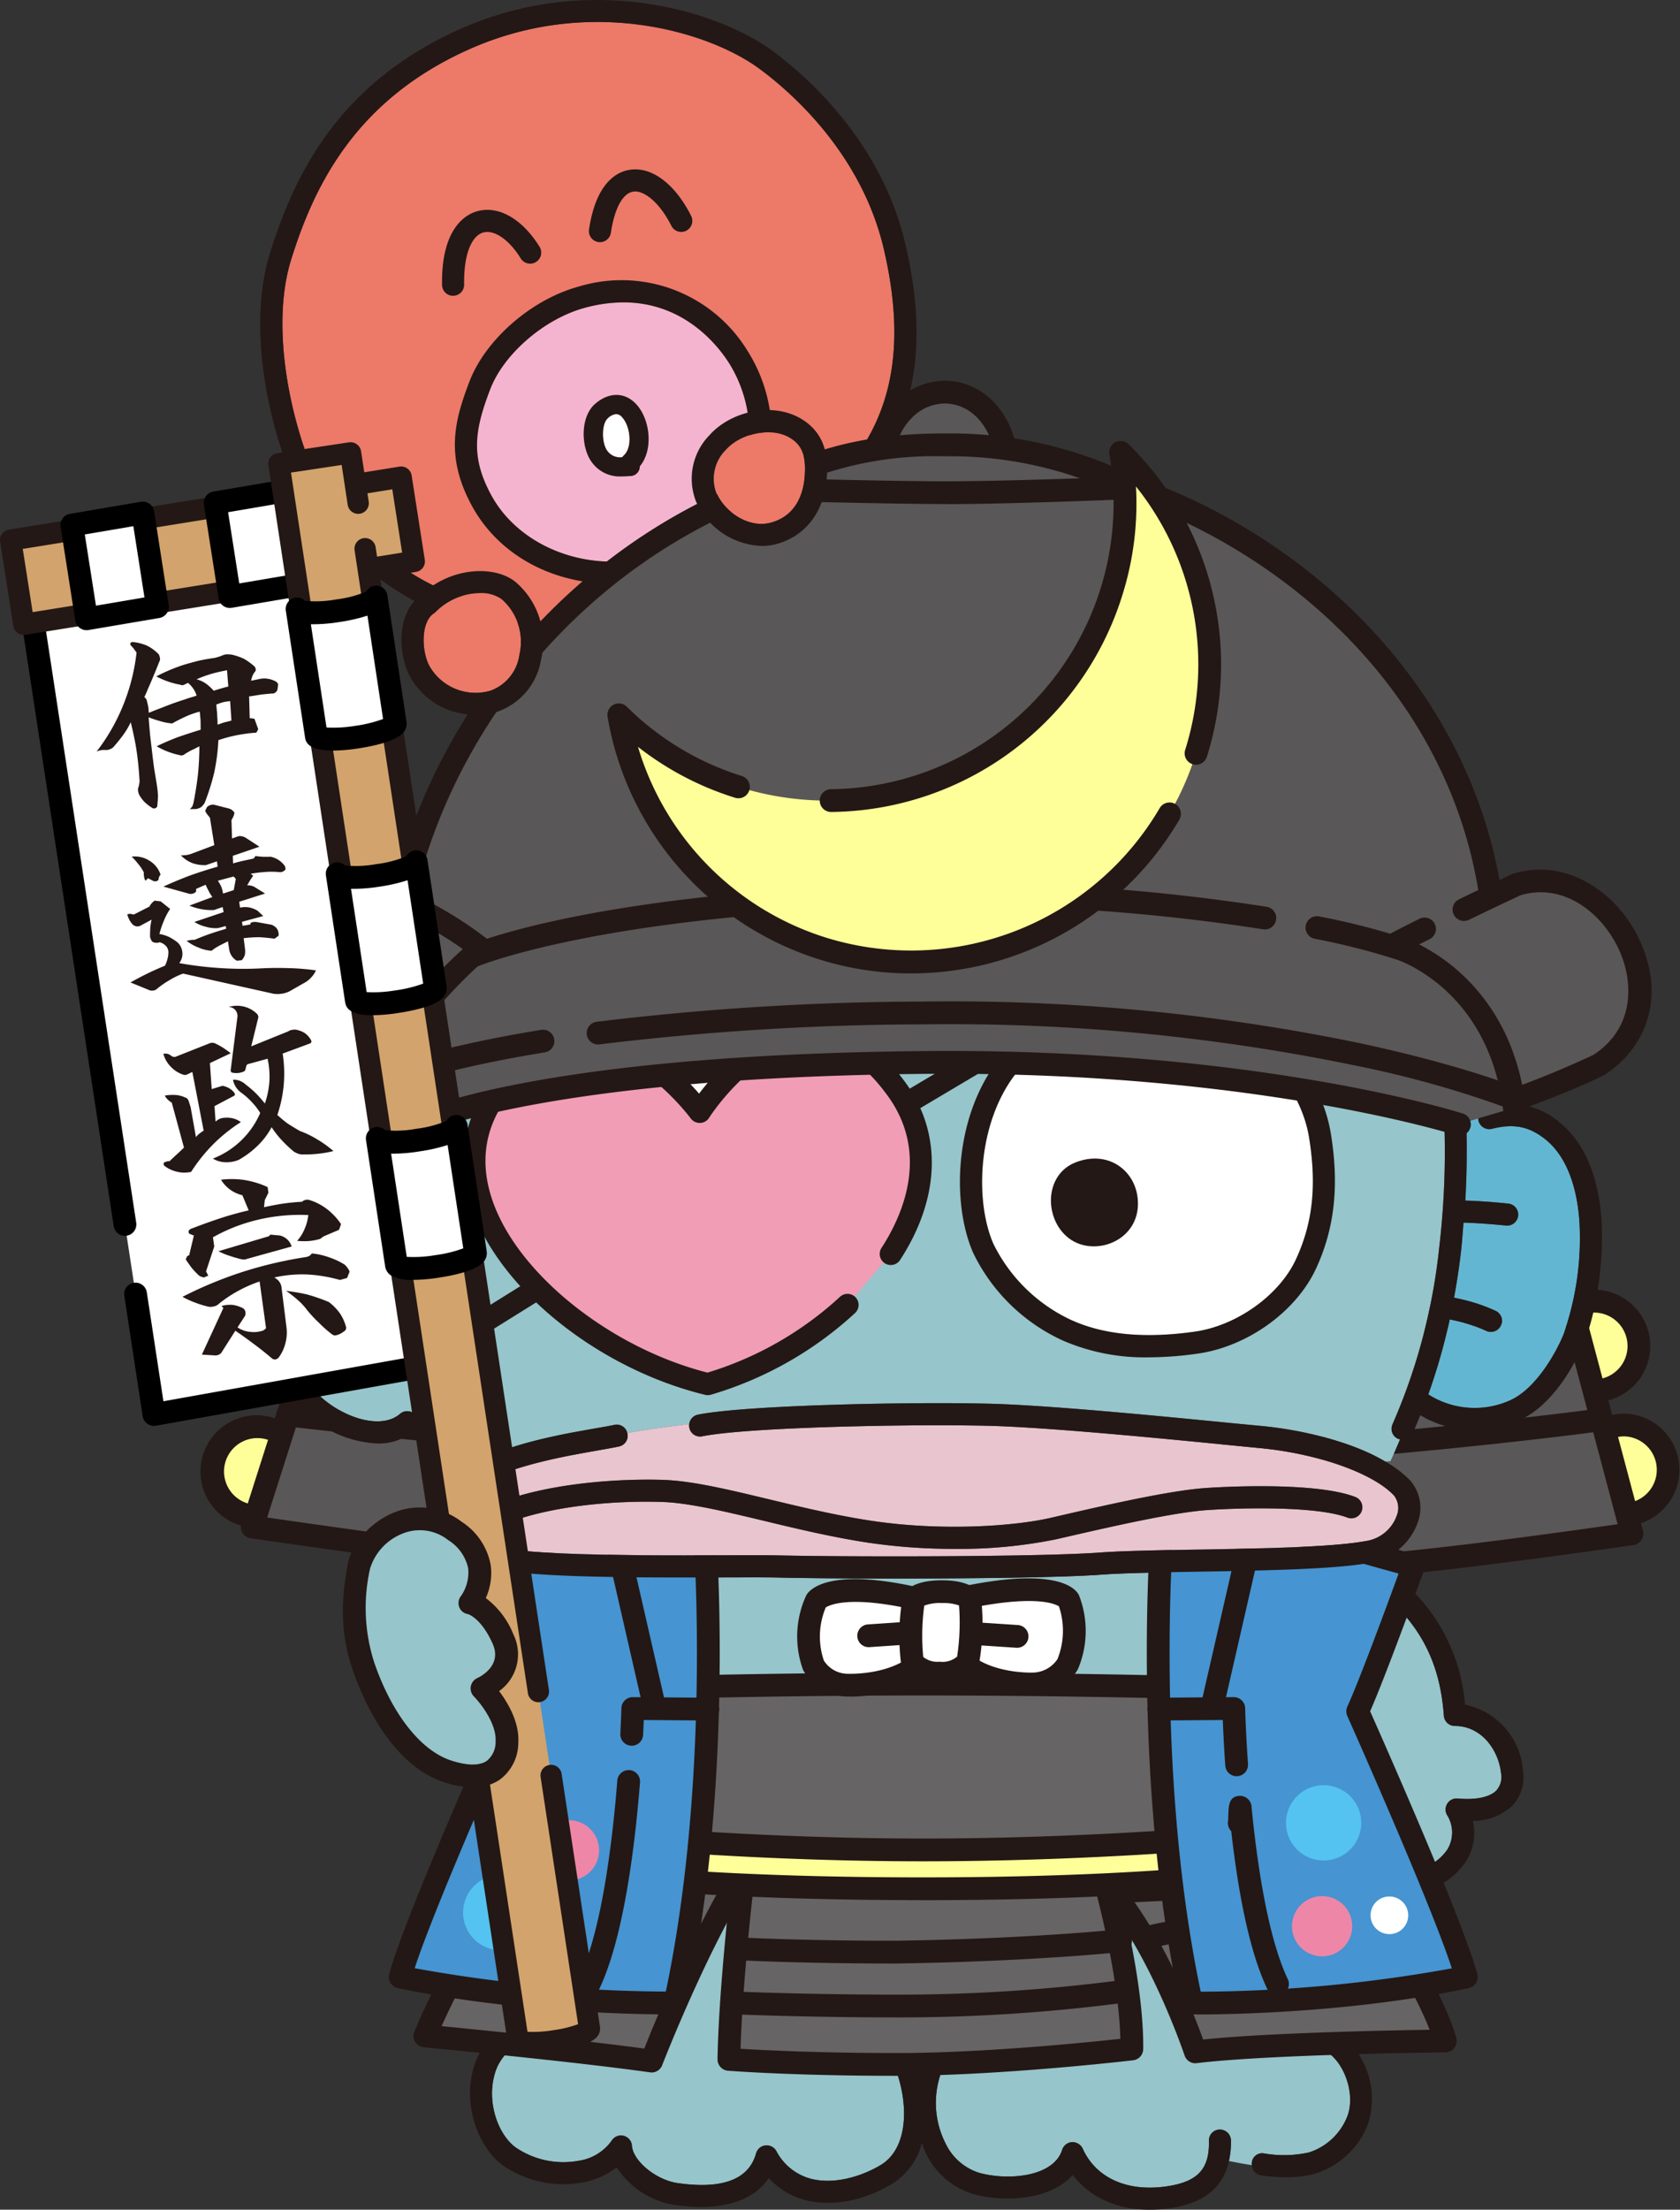 <svg id="グループ_27515" data-name="グループ 27515" xmlns="http://www.w3.org/2000/svg" xmlns:xlink="http://www.w3.org/1999/xlink" width="230.051" height="302.429" viewBox="0 0 230.051 302.429">
  <rect x="0" y="0" width="230.051" height="302.429" fill="#333333" stroke="none"/>
  <defs>
    <clipPath id="clip-path">
      <rect id="長方形_4203" data-name="長方形 4203" width="230.051" height="302.429" fill="none"/>
    </clipPath>
  </defs>
  <g id="グループ_27514" data-name="グループ 27514" clip-path="url(#clip-path)">
    <path id="パス_64822" data-name="パス 64822" d="M116.257,63.756c6.178-7.683,7.7-17.106,4.77-29.659-3.093-13.291-12.99-21.725-17.1-24.734C97,4.3,80.738-.588,64.295,6.722,48.447,13.76,42.922,25.785,39.883,35.476,37.151,44.2,39.51,55.884,42.361,63.24,45.6,71.607,57.127,80.547,63.939,81.729a1.517,1.517,0,0,1,1.232,1.752,1.416,1.416,0,0,1-.291.5c18.456,5.31,39.228-2.916,51.761-18.054-.046-.03-.106-.009-.149-.044a1.513,1.513,0,0,1-.235-2.129" fill="#ed7969"/>
    <path id="パス_64823" data-name="パス 64823" d="M123.978,33.409c-3.328-14.276-13.878-23.28-18.262-26.49C98.23,1.44,80.7-3.883,63.063,3.955,46.112,11.483,40.227,24.271,36.992,34.57c-2.964,9.456-.629,21.578,2.544,29.768,3.407,8.781,15.236,18.875,23.883,20.375a1.367,1.367,0,0,0,.26.021,1.446,1.446,0,0,0,1.2-.752,1.4,1.4,0,0,0,.291-.5,1.515,1.515,0,0,0-1.232-1.752C57.128,80.547,45.6,71.606,42.361,63.24c-2.85-7.356-5.21-19.042-2.477-27.765,3.039-9.69,8.563-21.716,24.411-28.753C80.738-.588,97.006,4.3,103.93,9.362c4.108,3.01,14,11.443,17.1,24.734,2.926,12.554,1.409,21.976-4.77,29.66a1.513,1.513,0,0,0,.235,2.129c.043.034.1.014.15.043a1.5,1.5,0,0,0,1.979-.278c6.807-8.463,8.509-18.707,5.357-32.241" fill="#231815"/>
    <path id="パス_64824" data-name="パス 64824" d="M85.382,41.386a20.351,20.351,0,0,0-5.4.771c-5.491,1.517-11.028,6.312-12.873,11.158-2.141,5.617-2.669,9.2.13,14.406,3.119,5.789,9.968,9.389,17.29,9.133,7.939-.255,14.813-6.258,16.72-10.491a18.356,18.356,0,0,0-1.278-16.439c-1.371-2.238-6-8.538-14.591-8.538m2.226,22.437a1.318,1.318,0,0,1-1.253,1.329l-.34.016c-.272.017-.574.034-.9.034a4.7,4.7,0,0,1-4.04-1.9c-1.526-2.007-1.656-6.165.368-7.984,1.9-1.69,4.129-1.694,5.7.029,1.873,2.05,2.364,6.182.465,8.471" fill="#f4b4d0"/>
    <path id="パス_64825" data-name="パス 64825" d="M102.555,48.34a20.212,20.212,0,0,0-23.377-9.1c-6.442,1.777-12.7,7.243-14.9,12.993-2,5.244-3.358,10.14.3,16.922,3.592,6.677,10.9,10.738,19.218,10.738.281,0,.558,0,.839-.012,9.586-.311,17.231-7.507,19.377-12.277a21.217,21.217,0,0,0-1.454-19.264m-1.3,18.023C99.344,70.6,92.47,76.6,84.531,76.854c-7.323.256-14.171-3.344-17.29-9.133-2.8-5.2-2.272-8.79-.13-14.406,1.844-4.846,7.381-9.641,12.872-11.158a20.358,20.358,0,0,1,5.4-.771c8.593,0,13.22,6.3,14.591,8.538a18.356,18.356,0,0,1,1.278,16.439" fill="#231815"/>
    <path id="パス_64826" data-name="パス 64826" d="M84.38,56.672a1.874,1.874,0,0,0-1.182.6c-.834.746-.851,3.361-.034,4.438a2.14,2.14,0,0,0,2.054.86,1.228,1.228,0,0,1,.222-.269c1.2-1.123.876-3.965-.238-5.185a1.115,1.115,0,0,0-.822-.448" fill="#fff"/>
    <path id="パス_64827" data-name="パス 64827" d="M81.446,55.322c-2.024,1.819-1.894,5.977-.368,7.985a4.7,4.7,0,0,0,4.04,1.894c.323,0,.625-.016.9-.033l.34-.017a1.317,1.317,0,0,0,1.253-1.329c1.9-2.288,1.408-6.421-.465-8.471-1.568-1.722-3.8-1.718-5.7-.029m4,6.983a1.246,1.246,0,0,0-.222.268,2.137,2.137,0,0,1-2.054-.859c-.817-1.077-.8-3.693.034-4.439a1.875,1.875,0,0,1,1.182-.6,1.113,1.113,0,0,1,.821.448c1.115,1.22,1.442,4.062.239,5.185" fill="#231815"/>
    <path id="パス_64828" data-name="パス 64828" d="M82.155,33.145a1.308,1.308,0,0,1-.222-.017,1.51,1.51,0,0,1-1.274-1.718c.964-6.485,3.877-7.9,5.528-8.161,3.06-.507,6.267,1.941,8.467,6.325a1.515,1.515,0,0,1-2.708,1.358c-1.768-3.525-4.011-4.975-5.281-4.69-1.4.222-2.523,2.322-3.014,5.612a1.513,1.513,0,0,1-1.5,1.291" fill="#231815"/>
    <path id="パス_64829" data-name="パス 64829" d="M62.044,40.484A1.512,1.512,0,0,1,60.531,39c-.122-7.788,3.265-9.632,4.724-10.06,2.934-.888,6.22.977,8.605,4.795a1.516,1.516,0,1,1-2.574,1.6c-1.576-2.532-3.63-3.974-5.176-3.492-1.279.377-2.624,2.44-2.553,7.1a1.513,1.513,0,0,1-1.488,1.538Z" fill="#231815"/>
    <path id="パス_64830" data-name="パス 64830" d="M216.221,201.154a6.136,6.136,0,1,0,6.147-6.123,6.136,6.136,0,0,0-6.147,6.123" fill="#ff9"/>
    <path id="パス_64831" data-name="パス 64831" d="M222.359,208.857h-.015a7.693,7.693,0,0,1,.014-15.385h.014a7.693,7.693,0,0,1-.013,15.385m0-12.268a4.576,4.576,0,0,0-.008,9.151h.009a4.576,4.576,0,0,0,.007-9.151Z" fill="#231815"/>
    <path id="パス_64832" data-name="パス 64832" d="M212.15,184.212a6.135,6.135,0,1,0,6.146-6.123,6.136,6.136,0,0,0-6.146,6.123" fill="#ff9"/>
    <path id="パス_64833" data-name="パス 64833" d="M218.285,191.918h-.014a7.7,7.7,0,1,1,.014,0m0-12.271a4.577,4.577,0,0,0-.008,9.154h.008a4.577,4.577,0,0,0,.008-9.154Z" fill="#231815"/>
    <path id="パス_64834" data-name="パス 64834" d="M41.288,201.642a6.137,6.137,0,1,1-5.895-6.369,6.141,6.141,0,0,1,5.895,6.369" fill="#ff9"/>
    <path id="パス_64835" data-name="パス 64835" d="M35.161,209.1c-.1,0-.2,0-.3-.005a7.7,7.7,0,1,1,7.988-7.394v0a7.71,7.71,0,0,1-7.685,7.4m-.006-12.274a4.568,4.568,0,1,0,.177,0q-.089,0-.177,0m6.133,4.815h0Z" fill="#231815"/>
    <path id="パス_64836" data-name="パス 64836" d="M46.043,184.882a6.137,6.137,0,1,1-5.9-6.369,6.138,6.138,0,0,1,5.9,6.369" fill="#ff9"/>
    <path id="パス_64837" data-name="パス 64837" d="M39.916,192.339c-.1,0-.2,0-.3-.006a7.693,7.693,0,0,1-7.392-7.986,7.7,7.7,0,0,1,15.379.6v0a7.707,7.707,0,0,1-7.684,7.4m-.008-12.272a4.569,4.569,0,1,0,.177,0c-.06,0-.118,0-.177,0m6.134,4.815h0Z" fill="#231815"/>
    <path id="パス_64838" data-name="パス 64838" d="M51.61,168.483a6.136,6.136,0,1,1-5.894-6.368,6.138,6.138,0,0,1,5.894,6.368" fill="#ff9"/>
    <path id="パス_64839" data-name="パス 64839" d="M45.485,175.943c-.1,0-.2,0-.306-.006a7.68,7.68,0,1,1,.306.006m-.008-12.273a4.566,4.566,0,1,0,.179,0c-.06,0-.119,0-.179,0" fill="#231815"/>
    <path id="パス_64840" data-name="パス 64840" d="M53.715,148.88s19.183-3.69,75.134-3.589c50.477.091,78.487,3.924,78.487,3.924l16.135,60.7c-33.768,4.807-51.6,6.6-94.744,6.523s-65.583-3.369-94.192-7.449Z" fill="#595757"/>
    <path id="パス_64841" data-name="パス 64841" d="M131.256,218l-2.532,0c-42.6-.075-64.9-3.255-93.125-7.282l-1.285-.183a1.56,1.56,0,0,1-1.265-2.017l19.18-60.107a1.561,1.561,0,0,1,1.191-1.057c.79-.152,19.925-3.7,75.431-3.617,50,.09,78.416,3.9,78.7,3.938a1.561,1.561,0,0,1,1.3,1.144l16.134,60.7a1.559,1.559,0,0,1-1.287,1.943C191.267,216.072,173.474,218,131.256,218M36.58,207.7c27.852,3.973,50.037,7.1,92.149,7.173,43.1.077,60.976-1.756,92.784-6.26L206.1,150.629c-5.489-.669-32.767-3.7-77.253-3.78-48.574-.068-69.537,2.723-73.936,3.411Z" fill="#231815"/>
    <path id="パス_64842" data-name="パス 64842" d="M130.288,202h-.832c-33.184-.059-89.659-6.724-90.226-6.791a1.559,1.559,0,1,1,.368-3.1c.565.067,56.862,6.711,89.864,6.77h.827c43.742,0,88.18-6.032,88.626-6.093a1.558,1.558,0,1,1,.424,3.088c-.448.062-45.091,6.123-89.051,6.123" fill="#231815"/>
    <path id="パス_64843" data-name="パス 64843" d="M130.4,185.486h-.916c-33.2-.059-84.3-7.313-84.816-7.387a1.559,1.559,0,1,1,.441-3.086c.51.073,51.4,7.3,84.381,7.356h.911a711.473,711.473,0,0,0,84.514-5.518,1.559,1.559,0,0,1,.422,3.089,714.936,714.936,0,0,1-84.937,5.547" fill="#231815"/>
    <path id="パス_64844" data-name="パス 64844" d="M73.39,241.811a1.532,1.532,0,0,1,1.916-.96,5.028,5.028,0,0,1,3.353,4.129c.637,3.6-1.241,8.161-3.345,9.846a8.893,8.893,0,0,1-5.857,1.884c-.425,4.991,1.763,11.968,3.64,14.467a1.517,1.517,0,0,1-.3,2.121,1.474,1.474,0,0,1-.822.272c.227.623.428,1.173.61,1.67.192-.09.339-.195.539-.283a1.507,1.507,0,1,1,1.215,2.758c-3.6,1.593-5.725,3.492-6.492,5.81-1.337,4.053.356,8.643,2.774,10.386a11.571,11.571,0,0,0,8.58,1.828,6.753,6.753,0,0,0,4.569-2.762,1.5,1.5,0,0,1,2.767.7c.163,2.108,3.319,4.69,6.253,5.109,6.112.881,9.75-.473,10.747-4.057a1.505,1.505,0,0,1,1.27-1.094,1.529,1.529,0,0,1,1.5.759,7.517,7.517,0,0,0,4.719,3.8c3.316.864,7.134-.4,9.591-1.886,3.7-2.239,3.763-8,2.262-12.448a9.823,9.823,0,0,1-2.384-.806,1.507,1.507,0,0,1,1.358-2.69,9.9,9.9,0,0,0,8.115-.193,1.486,1.486,0,0,1,2.049.574,1.5,1.5,0,0,1-.574,2.05,10.187,10.187,0,0,1-2.625.987c-.008.03,0,.06-.011.09a12.259,12.259,0,0,0,.675,9.485,7.643,7.643,0,0,0,4.552,4.011c3.91,1.111,10.235.625,11.417-3.131a1.513,1.513,0,0,1,1.35-1.052,1.564,1.564,0,0,1,1.463.885c1.806,4.019,6.107,5.956,11.485,5.168,4.266-.62,5.893-2.368,5.8-6.233a1.5,1.5,0,0,1,1.467-1.542.1.1,0,0,1,.038,0,1.506,1.506,0,0,1,1.505,1.472,11.82,11.82,0,0,1-.274,2.832c1.046.211,2.1.407,3.151.569a1.4,1.4,0,0,1-.014-.337,1.479,1.479,0,0,1,1.731-1.262,15.841,15.841,0,0,0,6.09-.142,8.4,8.4,0,0,0,5.252-4.921c1.19-3.089-.44-7.692-3.232-9.117a1.517,1.517,0,0,1-.67-2.02c2.024-4.108,4.61-10.269,3.718-16.3a1.51,1.51,0,0,1,1.274-1.718,1.373,1.373,0,0,1,.827.12q.128-1.932.217-3.7a7.238,7.238,0,0,1-3.869,3.109,5.642,5.642,0,0,1-1.564.214,11.408,11.408,0,0,1-5.449-1.777c-6.266-3.546-4.589-8.576-3.37-12.248a1.534,1.534,0,0,1,1.92-.976,1.506,1.506,0,0,1,.964,1.9c-1.358,4.074-1.928,6.471,1.979,8.684,2.074,1.174,3.617,1.593,4.694,1.287,1.094-.314,2.058-1.408,3.437-3.906a1.544,1.544,0,0,1,1.362-.784,1.514,1.514,0,0,1,1.325.851,4.735,4.735,0,0,0,4.2,2.791,6.869,6.869,0,0,0,5.926-2.921,4.492,4.492,0,0,0-.037-4.77,1.513,1.513,0,0,1,1.462-2.238c2.482.222,4.389-.172,5.307-1.1a2.744,2.744,0,0,0,.641-2.351c-.327-3.144-2.657-6.48-6.325-6.48a1.509,1.509,0,0,1-1.509-1.4c-.49-6.833-2.888-11.829-7.775-16.209a1.512,1.512,0,0,1-.117-2.138,1.417,1.417,0,0,1,.744-.359c-.776-.808-1.571-1.61-2.394-2.412-.206.054-.389.153-.6.194-4.745.892-14.767,1.064-23.611,1.215-5.189.092-10.093.176-13.078.394-5.34.4-17.784.537-28.5.537-6.614,0-12.57-.055-15.789-.135-1.656-.037-4.435-.021-7.8-.016-14.066.05-26.907-.034-31.9-1.348q-1.2.812-2.3,1.631a1.481,1.481,0,0,1,.726.626,1.517,1.517,0,0,1-.586,2.062Z" fill="#96c5cb"/>
    <path id="パス_64845" data-name="パス 64845" d="M189.935,218.611c4.887,4.38,7.285,9.376,7.775,16.209a1.509,1.509,0,0,0,1.509,1.4c3.668,0,6,3.336,6.325,6.48a2.744,2.744,0,0,1-.641,2.351c-.918.931-2.825,1.325-5.307,1.1a1.516,1.516,0,0,0-1.4.679,1.5,1.5,0,0,0-.058,1.559,4.492,4.492,0,0,1,.037,4.77,6.869,6.869,0,0,1-5.926,2.921,4.735,4.735,0,0,1-4.2-2.791,1.514,1.514,0,0,0-1.325-.851,1.545,1.545,0,0,0-1.362.784c-1.379,2.5-2.343,3.592-3.437,3.906-1.077.306-2.62-.113-4.694-1.287-3.907-2.213-3.337-4.61-1.979-8.684a1.506,1.506,0,0,0-.964-1.9,1.534,1.534,0,0,0-1.92.976c-1.219,3.672-2.9,8.7,3.37,12.248a11.408,11.408,0,0,0,5.449,1.777,5.642,5.642,0,0,0,1.564-.214,7.238,7.238,0,0,0,3.869-3.109c.052-.074.107-.134.159-.21a7.789,7.789,0,0,0,5.3,2.38,9.861,9.861,0,0,0,8.656-4.329,7.172,7.172,0,0,0,.938-5.554,8.023,8.023,0,0,0,5.382-2.046,5.653,5.653,0,0,0,1.5-4.791,9.968,9.968,0,0,0-7.939-9.078,24.917,24.917,0,0,0-8.66-16.955,1.838,1.838,0,0,0-2.137.117,1.512,1.512,0,0,0,.117,2.138" fill="#231815"/>
    <path id="パス_64846" data-name="パス 64846" d="M167.045,291.46a.123.123,0,0,0-.038,0,1.5,1.5,0,0,0-1.467,1.543c.1,3.864-1.53,5.612-5.8,6.232-5.377.788-9.678-1.148-11.484-5.168a1.562,1.562,0,0,0-1.463-.884,1.513,1.513,0,0,0-1.35,1.052c-1.182,3.756-7.507,4.242-11.418,3.131a7.655,7.655,0,0,1-4.552-4.011,12.266,12.266,0,0,1-.674-9.486c.01-.029,0-.059.011-.089a10.189,10.189,0,0,0,2.625-.988,1.505,1.505,0,0,0-1.475-2.624,9.9,9.9,0,0,1-8.115.193,1.507,1.507,0,1,0-1.358,2.691,9.91,9.91,0,0,0,2.384.806c1.5,4.447,1.437,10.209-2.263,12.448-2.456,1.483-6.274,2.749-9.59,1.886a7.519,7.519,0,0,1-4.719-3.8,1.528,1.528,0,0,0-1.5-.758,1.5,1.5,0,0,0-1.27,1.094c-1,3.583-4.636,4.937-10.747,4.057-2.934-.419-6.09-3-6.254-5.109a1.5,1.5,0,0,0-2.766-.705A6.754,6.754,0,0,1,79.2,295.74a11.58,11.58,0,0,1-8.58-1.828c-2.418-1.744-4.112-6.333-2.775-10.387.768-2.317,2.888-4.216,6.493-5.809a1.507,1.507,0,0,0-1.215-2.758c-.2.088-.347.192-.539.283-4.08,1.915-6.6,4.311-7.6,7.337-1.811,5.487.6,11.422,3.873,13.782a14.585,14.585,0,0,0,10.9,2.343,10.707,10.707,0,0,0,4.682-2.058,11.726,11.726,0,0,0,7.913,5.13,25.32,25.32,0,0,0,3.647.281c4.342,0,7.515-1.354,9.272-3.957a10.25,10.25,0,0,0,4.979,3.01c3.605.956,8.052.117,11.917-2.217a9.311,9.311,0,0,0,4.07-5.575,14.072,14.072,0,0,0,.57,1.442,10.609,10.609,0,0,0,6.4,5.512c4.17,1.177,10.592.913,13.7-2.6,2.334,3.08,6.031,4.761,10.491,4.761a19.481,19.481,0,0,0,2.783-.2c4.663-.677,7.311-2.818,8.1-6.46a11.823,11.823,0,0,0,.274-2.833,1.505,1.505,0,0,0-1.505-1.471" fill="#231815"/>
    <path id="パス_64847" data-name="パス 64847" d="M184.3,262.237c.893,6.027-1.693,12.189-3.718,16.3a1.517,1.517,0,0,0,.671,2.02c2.791,1.425,4.422,6.027,3.231,9.116a8.388,8.388,0,0,1-5.252,4.921,15.856,15.856,0,0,1-6.09.143,1.407,1.407,0,0,0-1.716,1.6,1.5,1.5,0,0,0,1.247,1.394,22.2,22.2,0,0,0,3.34.251,14.582,14.582,0,0,0,4.133-.5,11.428,11.428,0,0,0,7.164-6.715,11.3,11.3,0,0,0-3.429-12.1c2.079-4.431,4.342-10.6,3.412-16.871a1.505,1.505,0,0,0-.891-1.154,1.385,1.385,0,0,0-.828-.121,1.512,1.512,0,0,0-1.274,1.719" fill="#231815"/>
    <path id="パス_64848" data-name="パス 64848" d="M92.788,234.673c-.176,0-.356-.008-.537-.021a8.155,8.155,0,0,1-5.176-2.934,4.863,4.863,0,0,1-1.253-3.684,1.491,1.491,0,0,1,1.693-1.316,1.52,1.52,0,0,1,1.316,1.693,1.987,1.987,0,0,0,.583,1.383,5.344,5.344,0,0,0,3.051,1.84,5.192,5.192,0,0,0,3.328-1.06,14.861,14.861,0,0,0,1.446-1.212,1.482,1.482,0,0,1,1.664-1.3,1.756,1.756,0,0,1,1.426,1.2c.146.553.394,1.488-2.763,3.772a8.093,8.093,0,0,1-4.778,1.643" fill="#96c5cb"/>
    <path id="パス_64849" data-name="パス 64849" d="M124.065,234.937c-.063,0-.126,0-.18,0-2.8-.185-7.231-2.079-7.838-5.558a1.514,1.514,0,0,1,1.232-1.752,1.486,1.486,0,0,1,1.752,1.232c.289,1.656,3.232,2.934,5.051,3.056,1.052.008,4.585-1.22,4.979-2.075a1.506,1.506,0,0,1,1.832-1.086,1.523,1.523,0,0,1,1.094,1.853c-.687,2.754-6.015,4.334-7.922,4.334" fill="#96c5cb"/>
    <path id="パス_64850" data-name="パス 64850" d="M152.333,234.434c-3.173,0-4.481-1.568-5.747-3.089-.264-.315-.537-.646-.846-.981a1.516,1.516,0,1,1,2.238-2.045c.34.377.646.741.935,1.085,1.157,1.4,1.672,2.012,3.521,2a6.537,6.537,0,0,0,4.82-2.712,1.513,1.513,0,1,1,2.48,1.735,9.491,9.491,0,0,1-7.258,4Z" fill="#96c5cb"/>
    <path id="パス_64851" data-name="パス 64851" d="M107.228,256.021a7.4,7.4,0,0,1-1.383-.122c-3.043-.574-5.084-3.206-6.355-5.134a1.516,1.516,0,1,1,2.532-1.668c1.048,1.6,2.494,3.47,4.384,3.826,2.243.407,5.311-1.01,5.642-2.259a1.513,1.513,0,0,1,2.926.771c-.725,2.763-4.523,4.586-7.746,4.586" fill="#96c5cb"/>
    <path id="パス_64852" data-name="パス 64852" d="M140.789,256.968a9.364,9.364,0,0,1-1.132-.071c-2.825-.352-5.4-2.008-7.649-4.921a1.515,1.515,0,0,1,2.4-1.853c1.74,2.251,3.634,3.521,5.63,3.768,1.957.264,4.111-.5,6.341-2.246a1.514,1.514,0,1,1,1.861,2.389,12.179,12.179,0,0,1-7.448,2.934" fill="#96c5cb"/>
    <path id="パス_64853" data-name="パス 64853" d="M163.823,230.981s-17.125-.489-37.339-.489-37.067.489-37.067.489a54.62,54.62,0,0,0-9.21,23.231s19.548,1.835,46.277,1.835,46.277-1.835,46.277-1.835a59.1,59.1,0,0,0-8.938-23.231" fill="#666464"/>
    <path id="パス_64854" data-name="パス 64854" d="M126.484,257.605c-26.5,0-46.226-1.822-46.423-1.841a1.558,1.558,0,0,1-1.394-1.793,55.765,55.765,0,0,1,9.519-23.948,1.562,1.562,0,0,1,1.186-.6c.168-.005,17.107-.49,37.112-.49s37.212.485,37.384.49a1.558,1.558,0,0,1,1.227.657,60.121,60.121,0,0,1,9.208,23.909,1.559,1.559,0,0,1-1.4,1.775c-.2.019-19.929,1.841-46.422,1.841m-44.452-4.8c5.286.431,22.534,1.684,44.452,1.684,21.94,0,39.2-1.256,44.469-1.685a58.739,58.739,0,0,0-7.98-20.286c-3.622-.094-18.981-.467-36.489-.467-17.552,0-32.732.374-36.255.468a54.648,54.648,0,0,0-8.2,20.286" fill="#231815"/>
    <path id="パス_64855" data-name="パス 64855" d="M69.627,256.214s-8.823,15.9-11.442,22.439c0,0,20.508,1.937,31.036,3.434,0,0,5.762-14.874,11.631-24.357Z" fill="#666464"/>
    <path id="パス_64856" data-name="パス 64856" d="M89.222,283.647a1.646,1.646,0,0,1-.221-.016c-10.37-1.474-30.758-3.406-30.963-3.426a1.559,1.559,0,0,1-1.3-2.131c2.626-6.55,11.164-21.963,11.527-22.616a1.587,1.587,0,0,1,1.438-.8l31.225,1.516a1.559,1.559,0,0,1,1.25,2.377c-5.724,9.249-11.446,23.952-11.5,24.1a1.56,1.56,0,0,1-1.452,1m-28.763-6.34c5.277.514,19.16,1.9,27.763,3.068a188.379,188.379,0,0,1,9.966-21.213l-27.666-1.343c-1.66,3.022-7.316,13.4-10.063,19.488" fill="#231815"/>
    <path id="パス_64857" data-name="パス 64857" d="M95.454,267.559c-.035,0-.069,0-.1,0A146.722,146.722,0,0,1,76.675,265.1a1.559,1.559,0,0,1,.644-3.051,146.179,146.179,0,0,0,18.235,2.4,1.559,1.559,0,0,1-.1,3.115" fill="#231815"/>
    <path id="パス_64858" data-name="パス 64858" d="M186.2,257.359s9.963,15.275,11.709,21.981c0,0-24.059.26-34.218,1.49,0,0-4.574-13.75-11.394-21.895Z" fill="#666464"/>
    <path id="パス_64859" data-name="パス 64859" d="M163.69,282.389a1.56,1.56,0,0,1-1.478-1.067c-.045-.135-4.565-13.569-11.111-21.387a1.559,1.559,0,0,1,1.123-2.558l33.9-1.575a1.549,1.549,0,0,1,1.378.7c.412.633,10.122,15.567,11.912,22.44a1.558,1.558,0,0,1-1.492,1.951c-.239,0-24.09.273-34.047,1.479a1.5,1.5,0,0,1-.188.012m-8.337-22.036c4.841,6.8,8.251,15.607,9.4,18.79,8.847-.918,25.162-1.243,31.013-1.333-2.325-6.049-8.6-16.053-10.391-18.853Z" fill="#231815"/>
    <path id="パス_64860" data-name="パス 64860" d="M157.283,266.69a1.559,1.559,0,0,1-.4-3.065c8.147-2.166,19.949-1.223,20.446-1.182a1.559,1.559,0,1,1-.256,3.107c-.119-.01-11.768-.938-19.39,1.087a1.534,1.534,0,0,1-.4.053" fill="#231815"/>
    <path id="パス_64861" data-name="パス 64861" d="M151.134,256.87l-24.679-.3-24.674.3s-1.794,14.844-1.969,24.988c0,0,8.653.691,23,.691s32.174-2.115,32.174-2.115c.114-9.814-3.852-23.564-3.852-23.564" fill="#666464"/>
    <path id="パス_64862" data-name="パス 64862" d="M122.811,284.108c-14.244,0-23.037-.688-23.124-.7a1.558,1.558,0,0,1-1.434-1.58c.174-10.108,1.962-25,1.979-25.148a1.559,1.559,0,0,1,1.528-1.372l24.674-.3,24.719.3a1.561,1.561,0,0,1,1.479,1.127c.164.57,4.027,14.085,3.912,24.014a1.56,1.56,0,0,1-1.375,1.53c-.179.021-18.08,2.125-32.358,2.125m-21.4-3.7c3.04.19,10.645.586,21.4.586,11.8,0,26.15-1.461,30.605-1.948-.2-7.7-2.611-17.387-3.476-20.628l-23.506-.29-23.263.287c-.414,3.655-1.519,13.976-1.765,21.993" fill="#231815"/>
    <path id="パス_64863" data-name="パス 64863" d="M122.6,268.737c-12.7,0-20.937-.43-21.02-.435a1.559,1.559,0,0,1,.166-3.113c.082.005,8.25.431,20.838.431,18.806-.279,30.577-1.554,30.693-1.567a1.559,1.559,0,0,1,.342,3.1c-.119.013-12.02,1.3-31.011,1.585Z" fill="#231815"/>
    <path id="パス_64864" data-name="パス 64864" d="M123.043,276.114c-12.669,0-22.822-.438-22.924-.443a1.558,1.558,0,0,1-1.489-1.625,1.54,1.54,0,0,1,1.626-1.489c.1,0,10.19.44,22.787.44a234.043,234.043,0,0,0,30.29-1.958,1.559,1.559,0,1,1,.453,3.084,237.133,237.133,0,0,1-30.743,1.991" fill="#231815"/>
    <path id="パス_64865" data-name="パス 64865" d="M171.1,251.173s-20.221,2.016-44.738,2.016S81.855,251.1,81.855,251.1s-1.974,1.611-1.305,5.226c0,0,14.736,2.177,45.814,2.177s45.981-2.261,45.981-2.261c.668-3.615-1.243-5.071-1.243-5.071" fill="#ff9"/>
    <path id="パス_64866" data-name="パス 64866" d="M126.365,260.063c-30.836,0-45.894-2.171-46.042-2.193a1.559,1.559,0,0,1-1.306-1.258c-.66-3.571.854-5.9,1.853-6.718a1.562,1.562,0,0,1,1.148-.343c.2.021,20.2,2.079,44.347,2.079s44.381-1.988,44.584-2.008a1.574,1.574,0,0,1,1.1.311c.993.756,2.5,3,1.831,6.6a1.557,1.557,0,0,1-1.3,1.257c-.149.023-15.374,2.278-46.213,2.278M81.972,254.94c4.087.494,18.691,2.006,44.393,2.006,25.744,0,40.468-1.575,44.562-2.086a3.825,3.825,0,0,0-.479-2.06c-4.023.369-22.5,1.947-44.083,1.947-21.546,0-39.826-1.628-43.849-2.014a4.1,4.1,0,0,0-.544,2.207" fill="#231815"/>
    <path id="パス_64867" data-name="パス 64867" d="M185.917,234.216c2.22-4.885,7.651-19.929,7.651-19.929-6.694-1.742-19.952-5.822-21.719-5.4-2.49-.312-6.88.861-12.8,1.741,0,0-2.506,33.308,4.106,63.51,0,0,19.282.3,37.631-3.559-1.994-7.557-14.871-36.363-14.871-36.363" fill="#4694d1"/>
    <path id="パス_64868" data-name="パス 64868" d="M164.031,275.7c-.564,0-.875,0-.9,0a1.56,1.56,0,0,1-1.5-1.225c-6.585-30.078-4.163-63.626-4.137-63.961a1.558,1.558,0,0,1,1.326-1.425c1.94-.289,3.741-.614,5.328-.9,3.355-.606,5.815-1.046,7.685-.868,1.672-.144,5.6.859,15.414,3.614,2.5.7,4.858,1.365,6.711,1.847a1.557,1.557,0,0,1,1.073,2.038c-.213.591-5.054,13.993-7.411,19.4,1.952,4.385,12.81,28.91,14.674,35.966a1.559,1.559,0,0,1-1.187,1.923c-16.071,3.382-33.039,3.6-37.078,3.6m-3.5-63.724c-.356,6.186-1.587,34.546,3.89,60.606a196.57,196.57,0,0,0,34.388-3.192c-2.981-9.163-14.192-34.27-14.312-34.539a1.563,1.563,0,0,1,0-1.281c1.745-3.839,5.566-14.22,7.023-18.217-1.541-.418-3.291-.91-5.116-1.422-5.146-1.446-12.931-3.64-14.268-3.516a1.166,1.166,0,0,1-.482.018c-1.425-.181-3.864.261-6.95.819-1.268.229-2.668.482-4.177.724" fill="#231815"/>
    <path id="パス_64869" data-name="パス 64869" d="M186.4,249.448a5.152,5.152,0,1,1-5.151-5.114,5.137,5.137,0,0,1,5.151,5.114" fill="#54c3f1"/>
    <path id="パス_64870" data-name="パス 64870" d="M185.162,263.605a4.122,4.122,0,1,1-4.122-4.094,4.107,4.107,0,0,1,4.122,4.094" fill="#ee86a8"/>
    <path id="パス_64871" data-name="パス 64871" d="M165.922,235.4a1.561,1.561,0,0,1-1.521-1.907l5.495-23.974a1.559,1.559,0,1,1,3.039.7l-5.494,23.974a1.561,1.561,0,0,1-1.519,1.211" fill="#231815"/>
    <path id="パス_64872" data-name="パス 64872" d="M174.936,273.1a1.557,1.557,0,0,1-1.408-.889c-2.159-4.537-3.815-11.788-4.929-21.582a1.628,1.628,0,0,1-.453-.981,1.545,1.545,0,0,1,.029-.472c.009-.185.017-.459.026-.736.044-1.338.086-2.6,1.564-2.65a1.581,1.581,0,0,1,1.611,1.453c1.057,10.851,2.774,19.021,4.966,23.628a1.558,1.558,0,0,1-1.406,2.229" fill="#231815"/>
    <path id="パス_64873" data-name="パス 64873" d="M169.337,243.1a1.558,1.558,0,0,1-1.553-1.451c-.185-2.67-.288-4.871-.343-6.241l-8.771.066h-.012a1.559,1.559,0,0,1-.011-3.117l10.29-.078h.011a1.56,1.56,0,0,1,1.559,1.521c0,.031.077,3.157.387,7.633a1.559,1.559,0,0,1-1.448,1.663c-.036,0-.073,0-.109,0" fill="#231815"/>
    <path id="パス_64874" data-name="パス 64874" d="M69.679,234.216c-2.221-4.885-5.062-18.129-5.062-18.129,5.43-2.829,17.363-7.622,19.13-7.2,2.489-.312,6.88.861,12.8,1.741,0,0,2.506,33.308-4.106,63.51,0,0-19.282.3-37.631-3.559,1.994-7.557,14.871-36.363,14.871-36.363" fill="#4694d1"/>
    <path id="パス_64875" data-name="パス 64875" d="M91.566,275.7c-4.039,0-21.008-.215-37.079-3.6a1.558,1.558,0,0,1-1.186-1.923c1.862-7.06,12.735-31.617,14.676-35.976-2.207-5.371-4.772-17.266-4.885-17.791a1.562,1.562,0,0,1,.805-1.71c3.778-1.968,16.128-7.383,19.708-7.383l.1,0c1.876-.2,4.353.25,7.741.862,1.587.287,3.388.612,5.33.9a1.56,1.56,0,0,1,1.325,1.425c.025.335,2.446,33.884-4.138,63.961a1.557,1.557,0,0,1-1.5,1.225c-.023,0-.336,0-.9,0m-34.776-6.31a196.692,196.692,0,0,0,34.389,3.193c5.476-26.06,4.246-54.421,3.89-60.607-1.51-.242-2.912-.5-4.179-.724-3.083-.558-5.516-1-6.95-.819a1.654,1.654,0,0,1-.482-.015c-1.708-.019-11.291,3.662-17.058,6.512.744,3.32,2.951,12.795,4.7,16.64a1.563,1.563,0,0,1,0,1.281c-.12.269-11.33,25.376-14.312,34.539M83.384,210.4l.042.009-.042-.009" fill="#231815"/>
    <path id="パス_64876" data-name="パス 64876" d="M63.414,261.726a5.152,5.152,0,1,0,5.151-5.114,5.136,5.136,0,0,0-5.151,5.114" fill="#54c3f1"/>
    <path id="パス_64877" data-name="パス 64877" d="M73.795,253.215a4.122,4.122,0,1,0,4.122-4.094,4.107,4.107,0,0,0-4.122,4.094" fill="#ee86a8"/>
    <path id="パス_64878" data-name="パス 64878" d="M68.366,246.535a2.576,2.576,0,1,0,2.576-2.559,2.567,2.567,0,0,0-2.576,2.559" fill="#fff"/>
    <path id="パス_64879" data-name="パス 64879" d="M187.681,262.121a2.576,2.576,0,1,0,2.576-2.559,2.567,2.567,0,0,0-2.576,2.559" fill="#fff"/>
    <path id="パス_64880" data-name="パス 64880" d="M89.673,235.4a1.561,1.561,0,0,1-1.519-1.211l-5.493-23.974a1.559,1.559,0,1,1,3.039-.7l5.494,23.974a1.562,1.562,0,0,1-1.521,1.907" fill="#231815"/>
    <path id="パス_64881" data-name="パス 64881" d="M80.659,273.1a1.558,1.558,0,0,1-1.406-2.229c3.091-6.494,4.577-18.362,5.279-27.175a1.558,1.558,0,0,1,3.107.248c-.722,9.074-2.276,21.344-5.572,28.267a1.558,1.558,0,0,1-1.408.889" fill="#231815"/>
    <path id="パス_64882" data-name="パス 64882" d="M86.506,238.927c-.026,0-.053,0-.079,0a1.559,1.559,0,0,1-1.479-1.635c.109-2.161.14-3.478.14-3.489a1.56,1.56,0,0,1,1.559-1.522h.011l10.291.078a1.557,1.557,0,0,1,1.547,1.57,1.585,1.585,0,0,1-1.57,1.547l-8.773-.067c-.021.552-.051,1.239-.091,2.04a1.559,1.559,0,0,1-1.556,1.48" fill="#231815"/>
    <path id="パス_64883" data-name="パス 64883" d="M126.24,227.413c-3.78,3.547-10.173,3.224-10.173,3.224a5.352,5.352,0,0,1-4.679-2.734,11.825,11.825,0,0,1,.4-8.834s2.159-3.084,14.709-.037Z" fill="#fff"/>
    <path id="パス_64884" data-name="パス 64884" d="M116.5,232.2c-.292,0-.473-.008-.515-.01a6.9,6.9,0,0,1-6.013-3.632,13.359,13.359,0,0,1,.42-10.182,1.61,1.61,0,0,1,.121-.2c.651-.928,3.747-3.718,16.353-.658a1.558,1.558,0,0,1,1.19,1.563l-.261,8.381a1.561,1.561,0,0,1-.492,1.087c-3.6,3.378-9.1,3.655-10.8,3.655m-3.691-4.938a3.877,3.877,0,0,0,3.315,1.814c.067.006,5.282.214,8.576-2.4l.2-6.42c-8.628-1.921-11.32-.589-11.83-.253a10.251,10.251,0,0,0-.262,7.258m13.428.147h0Z" fill="#231815"/>
    <path id="パス_64885" data-name="パス 64885" d="M131.367,227.131c3.562,3.592,9.976,3.351,9.976,3.351a5.654,5.654,0,0,0,4.843-2.675,11.836,11.836,0,0,0,.14-8.83s-1.756-3.012-14.7-.218Z" fill="#fff"/>
    <path id="パス_64886" data-name="パス 64886" d="M141.06,232.044c-1.428,0-7.245-.23-10.8-3.816a1.559,1.559,0,0,1-.451-1.145l.256-8.372a1.558,1.558,0,0,1,1.229-1.476c13.04-2.813,15.832.02,16.379.957a1.714,1.714,0,0,1,.087.171,13.381,13.381,0,0,1-.161,10.1,7.213,7.213,0,0,1-6.222,3.576c-.03,0-.139,0-.317,0m-8.113-5.577c3.108,2.6,8.286,2.458,8.341,2.457a4.142,4.142,0,0,0,3.519-1.846h0a10.458,10.458,0,0,0,.2-7.219c-.5-.324-3.108-1.563-11.86.175Z" fill="#231815"/>
    <path id="パス_64887" data-name="パス 64887" d="M128.677,228.988c3.228,0,3.882-1.713,3.882-1.713a30.07,30.07,0,0,0,.241-8.384s-.606-1.038-3.8-1.046-3.862,1.035-3.862,1.035a29.767,29.767,0,0,0-.231,8.367s.552,1.736,3.773,1.741" fill="#fff"/>
    <path id="パス_64888" data-name="パス 64888" d="M128.69,230.547h-.016c-4.237-.007-5.164-2.539-5.256-2.827a1.582,1.582,0,0,1-.066-.32,31.122,31.122,0,0,1,.26-8.848,1.542,1.542,0,0,1,.211-.512c.337-.528,1.514-1.754,5.136-1.754H129c3.691.009,4.827,1.275,5.145,1.82a1.569,1.569,0,0,1,.193.543,31.434,31.434,0,0,1-.239,8.863,1.605,1.605,0,0,1-.084.318c-.107.278-1.156,2.717-5.326,2.717m-.01-3.117h.01a3.078,3.078,0,0,0,2.374-.7,31.142,31.142,0,0,0,.262-7,6.4,6.4,0,0,0-2.333-.331h-.034a6.2,6.2,0,0,0-2.393.352,30.559,30.559,0,0,0-.141,7.025,3.056,3.056,0,0,0,2.255.649" fill="#231815"/>
    <path id="パス_64889" data-name="パス 64889" d="M118.942,225.44a1.559,1.559,0,0,1-.1-3.114l4.925-.334a1.559,1.559,0,1,1,.211,3.11l-4.925.334c-.036,0-.071,0-.107,0" fill="#231815"/>
    <path id="パス_64890" data-name="パス 64890" d="M139.28,225.521c-.035,0-.069,0-.1,0l-4.935-.326a1.558,1.558,0,1,1,.205-3.11l4.935.325a1.559,1.559,0,0,1-.1,3.114" fill="#231815"/>
    <path id="パス_64891" data-name="パス 64891" d="M173.583,103.23c.177-.2.355-.4.53-.609a1.454,1.454,0,0,1-.693-.467,1.514,1.514,0,0,1,.255-2.125c2.738-2.154,4.754-7.645,3.349-11.77-2.129-6.262-10.29-9.447-17.83-6.974a1.511,1.511,0,0,1-1.987-1.438c0-2.611-.868-8.257-4.145-10.91-5.923-4.8-16.968-4.489-23.624.691-7.016,5.453-10.78,11.917-11.51,19.759a1.507,1.507,0,0,1-1.651,1.366,1.468,1.468,0,0,1-.721-.295,34.019,34.019,0,0,0-.482,4.022c18.867-2.772,41.562-1.622,58.509,8.75" fill="#20aee5"/>
    <path id="パス_64892" data-name="パス 64892" d="M200.654,164.318c1.621.049,3.5.168,5.888.412a1.513,1.513,0,0,1-.151,3.018.85.85,0,0,1-.151-.009c-2.4-.242-4.261-.359-5.831-.4-.109,1.334-.2,2.677-.347,3.99-.212,1.846-.525,3.978-.943,6.269l.364.09a24.011,24.011,0,0,1,5.344,1.739,1.513,1.513,0,1,1-1.349,2.708,21.832,21.832,0,0,0-4.716-1.5l-.24-.06a81.661,81.661,0,0,1-2.935,10.274,11.815,11.815,0,0,0,11.1.856c3.559-1.53,6.338-6.43,7.423-9.083a39.813,39.813,0,0,0,2.184-15.177c-.167-3.01-.989-8.5-4.589-11.435-2.272-1.848-4.343-2.272-7.411-1.505a1.528,1.528,0,0,1-1.836-1.106,1.451,1.451,0,0,1-.021-.486,10.484,10.484,0,0,0-1.647.484c.111,3.49.084,7.179-.133,10.928" fill="#63b6d1"/>
    <path id="パス_64893" data-name="パス 64893" d="M190.689,194.921a81.184,81.184,0,0,0,6.363-23.938,112.617,112.617,0,0,0,.222-24.709,79.419,79.419,0,0,0-6.564-22.328c-3.852-7.658-9.5-13.953-14.737-16.439a1.509,1.509,0,0,1-.717-2.016,1.457,1.457,0,0,1,.648-.653c-.776-.533-1.518-1.117-2.321-1.608-16.947-10.372-39.642-11.522-58.509-8.749-.185.027-.374.05-.559.078a1.23,1.23,0,0,1,.06.239,1.51,1.51,0,0,1-1.471,1.555,64.844,64.844,0,0,0-17.558,4.125,69,69,0,0,0-22.094,15.747c-7.741,8.5-11.442,18.8-13.551,25.816-2.192,7.276-2.938,16.871-2.225,28.519.482,7.893,2.435,18.447,4.443,24.03a1.517,1.517,0,0,1-.914,1.936,1.562,1.562,0,0,1-.323.056c.569,1.727,1.157,3.446,1.806,5.128,4.732-3.7,13.25-5.23,18.707-6.194,1.086-.188,2.021-.352,2.733-.5A1.477,1.477,0,0,1,85.9,196.12c2.822-.47,5.659-.88,8.493-1.206a1.493,1.493,0,0,1,1.185-1.3c7.08-1.412,32.866-1.836,42.037-1.421,8.647.386,22.152,1.71,31.088,2.586l4.171.4c5.26.505,12.091,2.066,16.828,4.852l.693-.041c.454-.949.881-1.99,1.315-3.007a1.422,1.422,0,0,1-.272-.06,1.505,1.505,0,0,1-.746-2" fill="#96c5cb"/>
    <path id="パス_64894" data-name="パス 64894" d="M49.33,184.731a1.513,1.513,0,0,1-.545-2.976,37.466,37.466,0,0,0,6.639-1.932,1.389,1.389,0,0,1,.228-.043c-.472-3.127-.832-6.246-1-9.036-.021-.34-.012-.639-.03-.975a30.48,30.48,0,0,0-3.767-.589c-.914-.092-1.82-.188-2.708-.331a1.516,1.516,0,0,1,.486-2.992c.834.138,1.681.226,2.536.314,1.1.115,2.226.272,3.358.487-.12-3.707-.1-7.222.093-10.487-.043-.034-.1-.02-.144-.06-1.513-1.521-4.686-1.94-7.373-.985-4.263,1.522-7.524,6.346-8.433,10.119-1.463,6.061-.621,20.475,5.155,25.836,3.207,2.98,8.383,4.665,10.957,2.431a1.521,1.521,0,0,1,2.138.151c.127.147.108.338.17.511a7.892,7.892,0,0,0,1.353-1.147,99.239,99.239,0,0,1-2.295-10.238,39.848,39.848,0,0,1-6.815,1.942" fill="#96c5cb"/>
    <path id="パス_64895" data-name="パス 64895" d="M117.929,89.387c.729-7.842,4.493-14.306,11.51-19.759,6.656-5.18,17.7-5.495,23.623-.691,3.278,2.653,4.146,8.3,4.146,10.91a1.51,1.51,0,0,0,1.986,1.438c7.541-2.473,15.7.712,17.831,6.974,1.4,4.125-.612,9.616-3.349,11.77a1.515,1.515,0,0,0-.256,2.125,1.458,1.458,0,0,0,.693.467,1.377,1.377,0,0,0,1.433-.211c3.617-2.846,6.224-9.6,4.346-15.127-2.477-7.26-11.242-11.292-19.763-9.393-.36-3.525-1.71-8.513-5.16-11.309-7.041-5.705-19.591-5.407-27.391.658-7.708,5.994-11.854,13.145-12.667,21.863a1.5,1.5,0,0,0,.646,1.356,1.464,1.464,0,0,0,.721.295,1.507,1.507,0,0,0,1.651-1.366" fill="#231815"/>
    <path id="パス_64896" data-name="パス 64896" d="M62.119,194.59c-2.008-5.583-3.961-16.137-4.443-24.03-.713-11.648.034-21.243,2.226-28.519,2.108-7.012,5.809-17.315,13.551-25.816a69.009,69.009,0,0,1,22.093-15.747,64.846,64.846,0,0,1,17.559-4.124,1.511,1.511,0,0,0,1.471-1.556,1.328,1.328,0,0,0-.06-.239,1.548,1.548,0,0,0-1.495-1.232,67.652,67.652,0,0,0-18.7,4.38,72.135,72.135,0,0,0-23.107,16.481C63.058,123.141,59.2,133.876,57,141.169a62.02,62.02,0,0,0-2.118,11.6,11.045,11.045,0,0,0-8.8-.5c-5.323,1.9-9.242,7.6-10.361,12.256-1.6,6.6-.926,22.3,6.036,28.77a15.429,15.429,0,0,0,9.9,4.267,7.594,7.594,0,0,0,5.1-1.769,1.436,1.436,0,0,0,.321-1.627c-.061-.172-.042-.363-.17-.51a1.52,1.52,0,0,0-2.137-.151c-2.574,2.234-7.75.549-10.957-2.431-5.776-5.361-6.618-19.776-5.156-25.837.91-3.772,4.171-8.6,8.434-10.118,2.687-.956,5.86-.537,7.373.985.04.04.1.025.144.06-.195,3.265-.214,6.78-.094,10.487-1.131-.216-2.258-.372-3.357-.487-.855-.088-1.7-.176-2.536-.315a1.516,1.516,0,0,0-.487,2.993c.889.142,1.794.239,2.708.331a30.684,30.684,0,0,1,3.768.588c.018.337.009.636.03.975.171,2.79.531,5.91,1,9.036a1.478,1.478,0,0,0-.228.043,37.424,37.424,0,0,1-6.639,1.933,1.513,1.513,0,0,0,.272,3,1.62,1.62,0,0,0,.273-.025,39.858,39.858,0,0,0,6.814-1.942,99.284,99.284,0,0,0,2.3,10.238c.273.936.549,1.811.828,2.585a1.511,1.511,0,0,0,1.425,1,1.539,1.539,0,0,0,.188-.032,1.562,1.562,0,0,0,.323-.056,1.516,1.516,0,0,0,.914-1.936" fill="#231815"/>
    <path id="パス_64897" data-name="パス 64897" d="M219.317,167.269c-.243-4.284-1.425-10.127-5.705-13.614a10.575,10.575,0,0,0-10.051-2.1,1.507,1.507,0,0,0-1.128,1.35,1.479,1.479,0,0,0,.022.486,1.527,1.527,0,0,0,1.835,1.106c3.069-.767,5.139-.343,7.411,1.505,3.6,2.938,4.422,8.425,4.59,11.435a39.83,39.83,0,0,1-2.184,15.177c-1.086,2.653-3.865,7.553-7.423,9.083a11.817,11.817,0,0,1-11.1-.855,82.06,82.06,0,0,0,2.935-10.275l.24.06a21.822,21.822,0,0,1,4.715,1.505,1.513,1.513,0,0,0,1.35-2.708,24.046,24.046,0,0,0-5.344-1.739l-.365-.09c.419-2.291.732-4.423.943-6.269.151-1.313.238-2.655.347-3.99,1.57.044,3.431.16,5.831.4a.857.857,0,0,0,.151.009,1.513,1.513,0,0,0,.151-3.018c-2.392-.244-4.266-.363-5.887-.412.217-3.749.244-7.438.133-10.928-.085-2.651-.229-5.209-.5-7.48a81.864,81.864,0,0,0-6.865-23.326c-4.209-8.353-10.244-15.014-16.146-17.809a1.489,1.489,0,0,0-1.368.063,1.457,1.457,0,0,0-.648.653,1.509,1.509,0,0,0,.717,2.016c5.235,2.486,10.885,8.782,14.737,16.44a79.419,79.419,0,0,1,6.564,22.328,112.679,112.679,0,0,1-.222,24.709,81.171,81.171,0,0,1-6.363,23.937,1.505,1.505,0,0,0,.746,2,1.284,1.284,0,0,0,.272.06,1.541,1.541,0,0,0,.357.078,1.506,1.506,0,0,0,1.375-.884c.378-.825.714-1.654,1.053-2.482a14.076,14.076,0,0,0,7.271,2.025,15.779,15.779,0,0,0,6.12-1.241c5.369-2.313,8.462-9.338,9.024-10.722,1.7-4.137,2.708-11.074,2.41-16.489" fill="#231815"/>
    <path id="パス_64898" data-name="パス 64898" d="M84.757,197.972c-.742.16-1.711.331-2.838.528-5.592.985-15.995,2.821-18.858,7a2.921,2.921,0,0,0-.142,2.364,6.938,6.938,0,0,0,3.965,3.546c3.668,1.555,22.047,1.476,31.893,1.451,3.387-.021,6.208-.021,7.884.016,8.392.21,35.444.235,43.99-.394,3.073-.226,8.019-.314,13.254-.4,8.722-.151,18.606-.318,23.1-1.165a5.322,5.322,0,0,0,4.246-3.454,2.8,2.8,0,0,0-.364-2.779c-2.876-3.06-10.4-5.73-18.309-6.488l-4.17-.407c-8.907-.876-22.366-2.192-30.93-2.574-8.819-.4-34.554.009-41.307,1.363a1.466,1.466,0,0,1-1.781-1.667c-2.834.326-5.67.736-8.492,1.205,0,.022.02.038.025.059a1.508,1.508,0,0,1-1.165,1.794m6.006,4.569c3.974.126,8.878,1.3,14.561,2.666,4.556,1.094,9.272,2.225,14.075,2.946,9.435,1.413,19.332.772,24.529-.427l.893-.205c6.04-1.4,15.169-3.5,20.174-3.857.6-.05,14.741-1.027,20.593,1.216a1.513,1.513,0,0,1-1.082,2.825c-4.179-1.589-14.444-1.358-19.293-1.023-4.77.344-13.761,2.419-19.709,3.789l-.9.206a66.327,66.327,0,0,1-13.945,1.307,79.869,79.869,0,0,1-11.715-.838c-4.929-.738-9.926-1.936-14.331-3-5.29-1.266-10.286-2.464-13.945-2.582-6.334-.213-15.3.491-21.57,3.027a1.514,1.514,0,1,1-1.131-2.809c6.7-2.7,16.191-3.437,22.793-3.244" fill="#e9c5cf"/>
    <path id="パス_64899" data-name="パス 64899" d="M168.7,194.778c-8.936-.876-22.441-2.2-31.088-2.586-9.171-.415-34.958.008-42.037,1.421a1.513,1.513,0,0,0,.6,2.967c6.753-1.354,32.488-1.764,41.307-1.362,8.564.382,22.023,1.7,30.93,2.574l4.17.406c7.9.759,15.433,3.429,18.309,6.489a2.8,2.8,0,0,1,.364,2.779A5.322,5.322,0,0,1,187,210.92c-4.493.846-14.377,1.014-23.1,1.165-5.235.088-10.181.176-13.254.4-8.546.629-35.6.6-43.99.394-1.676-.038-4.5-.038-7.884-.017-9.846.026-28.225.1-31.893-1.45a6.942,6.942,0,0,1-3.965-3.546,2.921,2.921,0,0,1,.142-2.364c2.863-4.183,13.266-6.019,18.858-7,1.127-.2,2.1-.369,2.838-.528a1.508,1.508,0,0,0,1.165-1.794c0-.022-.02-.038-.025-.059a1.477,1.477,0,0,0-1.769-1.106c-.713.151-1.647.314-2.733.5-5.457.963-13.975,2.5-18.708,6.194a10.267,10.267,0,0,0-2.212,2.231,6.016,6.016,0,0,0-.411,4.937A9.821,9.821,0,0,0,65.7,214.2a10.338,10.338,0,0,0,1.188.342c4.993,1.314,17.834,1.4,31.9,1.348,3.361-.005,6.14-.021,7.8.016,3.219.08,9.175.135,15.789.135,10.718,0,23.163-.139,28.5-.537,2.984-.218,7.888-.3,13.077-.394,8.844-.151,18.866-.323,23.611-1.216.212-.04.4-.139.6-.193a8.309,8.309,0,0,0,5.963-5.3,5.712,5.712,0,0,0-1.035-5.789,15.248,15.248,0,0,0-3.4-2.583c-4.736-2.786-11.568-4.347-16.827-4.853Z" fill="#231815"/>
    <path id="パス_64900" data-name="パス 64900" d="M67.97,205.785a1.514,1.514,0,0,0,1.132,2.808c6.27-2.536,15.236-3.24,21.569-3.026,3.659.117,8.656,1.316,13.945,2.582,4.406,1.06,9.4,2.259,14.331,3a79.879,79.879,0,0,0,11.715.838,66.253,66.253,0,0,0,13.946-1.308l.9-.205c5.947-1.371,14.938-3.445,19.708-3.789,4.85-.335,15.115-.566,19.294,1.023a1.512,1.512,0,1,0,1.081-2.825c-5.851-2.243-19.989-1.266-20.593-1.216-5,.356-14.134,2.461-20.174,3.856l-.892.206c-5.2,1.2-15.094,1.84-24.529.427-4.8-.721-9.519-1.852-14.075-2.946-5.684-1.363-10.588-2.54-14.562-2.666-6.6-.193-16.091.54-22.793,3.244" fill="#231815"/>
    <path id="パス_64901" data-name="パス 64901" d="M139.845,84.74c-.142-1.43-.8-6.923.43-8.6.735-1.007,2.107-.953,4.178-.145,1.41.549,2.321,1.533,2.1,2.89-.295,1.784-2.789,5.683-3.521,7.047-1.093,2.038-3.041.239-3.183-1.191" fill="#231815"/>
    <path id="パス_64902" data-name="パス 64902" d="M160.53,93.25a20.576,20.576,0,0,0,4.156-2.7c.811-.618,1.6-1.492,1.482-2.126-.215-1.2-2.014-3.278-3.756-2.79-1.471.412-3.62,3.978-3.424,6.191.135,1.526.932,1.614,1.542,1.423" fill="#231815"/>
    <path id="パス_64903" data-name="パス 64903" d="M177.469,172.341c2.3-4.984,2.85-10.127,1.781-16.678-1.265-7.784-8.844-16.506-20.4-17.345-.49-.033-.985-.05-1.479-.05-7.033,0-14.473,3.559-18.51,8.983-5.021,6.744-5.378,17.189-2.833,23a22.416,22.416,0,0,0,10.831,10.5c4.388,1.966,10.021,2.473,16.753,1.513,5.755-.821,11.581-4.992,13.853-9.917" fill="#fff"/>
    <path id="パス_64904" data-name="パス 64904" d="M182.244,155.177c-1.711-10.5-11.67-19.042-23.171-19.876a26.783,26.783,0,0,0-22.638,10.139c-5.743,7.721-6.124,19.293-3.178,26.025a25.3,25.3,0,0,0,12.37,12.046,28.2,28.2,0,0,0,11.656,2.26,48.169,48.169,0,0,0,6.761-.512c6.807-.976,13.459-5.767,16.175-11.652,2.536-5.487,3.177-11.342,2.025-18.43m-35.381,25.568a22.416,22.416,0,0,1-10.831-10.5c-2.544-5.809-2.188-16.254,2.834-23,4.036-5.424,11.476-8.983,18.509-8.983.495,0,.99.017,1.48.051,11.552.838,19.13,9.56,20.4,17.344,1.069,6.551.52,11.694-1.782,16.678-2.271,4.925-8.1,9.1-13.853,9.917-6.731.96-12.364.453-16.753-1.513" fill="#231815"/>
    <path id="パス_64905" data-name="パス 64905" d="M147.294,159.086c-4.337,1.687-4.337,7.752-.964,10.361,3.645,2.819,10.244.2,9.429-5.682-.513-3.715-4.128-6.366-8.465-4.679" fill="#231815"/>
    <path id="パス_64906" data-name="パス 64906" d="M117.736,172.6c2.8-5.495,3.349-11.736,1.643-18.547-1.35-5.4-6.392-12.256-13.086-14.348a28.321,28.321,0,0,0-8.379-1.253,23.572,23.572,0,0,0-10.944,2.469c-6.455,3.445-10.5,8.374-12.017,14.657-1.563,6.472-.679,13.811,2.251,18.694,2.293,3.823,7.415,7.252,12.457,8.333A36.363,36.363,0,0,0,108,181.114a18.155,18.155,0,0,0,9.737-8.517" fill="#fff"/>
    <path id="パス_64907" data-name="パス 64907" d="M122.313,153.312c-1.585-6.346-7.289-14.054-15.115-16.5-7.268-2.272-15.768-1.706-21.653,1.433-7.251,3.873-11.808,9.465-13.534,16.62-1.74,7.2-.721,15.437,2.594,20.966,2.691,4.484,8.622,8.487,14.419,9.732a32.14,32.14,0,0,0,6.69.662,40.467,40.467,0,0,0,13.308-2.259,21.32,21.32,0,0,0,11.413-9.992c3.135-6.17,3.768-13.12,1.878-20.66M89.661,182.6c-5.042-1.081-10.164-4.51-12.457-8.333-2.93-4.883-3.814-12.222-2.251-18.694,1.517-6.283,5.562-11.212,12.017-14.658a23.584,23.584,0,0,1,10.944-2.468,28.293,28.293,0,0,1,8.379,1.253c6.694,2.091,11.736,8.953,13.086,14.347,1.706,6.812,1.152,13.053-1.643,18.548A18.163,18.163,0,0,1,108,181.114,36.364,36.364,0,0,1,89.661,182.6" fill="#96c5cb"/>
    <path id="パス_64908" data-name="パス 64908" d="M102.917,158.971c-3.622,2.173-3.784,8.663.236,10.626,4.475,2.186,10.385-1.2,8.973-6.848a6.331,6.331,0,0,0-9.209-3.778" fill="#231815"/>
    <path id="パス_64909" data-name="パス 64909" d="M58.12,187.505a1.517,1.517,0,0,1-.8-2.8l16.606-10.336a1.516,1.516,0,1,1,1.6,2.574l-16.6,10.337a1.515,1.515,0,0,1-.8.229" fill="#231815"/>
    <path id="パス_64910" data-name="パス 64910" d="M119.29,155.414a1.516,1.516,0,0,1-.775-2.82l49.332-29.3A1.516,1.516,0,1,1,169.4,125.9l-49.332,29.3a1.511,1.511,0,0,1-.773.213" fill="#231815"/>
    <path id="パス_64911" data-name="パス 64911" d="M121.98,171.618c4.759-7.328,5.856-15.556.831-22.5-13.4-18.516-27,3.059-27,3.059s-14.919-20.453-27.7-2.7c-11.1,15.42,9.305,35.21,28.811,39.957A48.2,48.2,0,0,0,116.056,178.6" fill="#f19db5"/>
    <path id="パス_64912" data-name="パス 64912" d="M96.92,190.95a1.5,1.5,0,0,1-.358-.043c-14.347-3.491-27.727-14.052-31.814-25.112a17.736,17.736,0,0,1,2.131-17.2c3.753-5.211,8.1-7.86,12.91-7.875,7.211.011,13.352,5.982,15.938,8.956,2.356-3.1,7.952-9.344,14.951-9.567,4.843-.167,9.348,2.58,13.362,8.127,5,6.912,4.716,15.737-.788,24.212a1.516,1.516,0,0,1-2.543-1.652c2.811-4.328,6.663-12.784.874-20.782-3.386-4.68-7.027-6.993-10.8-6.874-7.514.233-13.629,9.757-13.689,9.854a1.522,1.522,0,0,1-1.232.7,1.541,1.541,0,0,1-1.275-.62c-.068-.093-6.917-9.326-14.758-9.326H79.79c-3.784.015-7.3,2.241-10.45,6.615-3.1,4.3-3.685,9.139-1.747,14.381,3.665,9.919,16.213,19.8,29.292,23.119a46.783,46.783,0,0,0,18.136-10.373,1.516,1.516,0,1,1,2.07,2.216A49.863,49.863,0,0,1,97.344,190.89a1.53,1.53,0,0,1-.424.06" fill="#231815"/>
    <path id="パス_64913" data-name="パス 64913" d="M137.682,62.018c-.418-3.958-3.467-8.344-8.348-8.353-4.467-.007-8.214,4.258-8.184,8.369Z" fill="#595757"/>
    <path id="パス_64914" data-name="パス 64914" d="M121.15,63.592a1.557,1.557,0,0,1-1.558-1.547,10,10,0,0,1,3.025-7.011,9.472,9.472,0,0,1,6.7-2.927h.016c5.759.01,9.4,5.029,9.894,9.747a1.558,1.558,0,0,1-1.548,1.723l-16.531.015Zm8.172-8.368a6.387,6.387,0,0,0-4.5,2.008,7.45,7.45,0,0,0-1.908,3.241l12.847-.012c-.885-2.764-3.166-5.231-6.435-5.237Z" fill="#231815"/>
    <path id="パス_64915" data-name="パス 64915" d="M53.778,130.47c6.2,7.193,40.642.1,75.136.44,35.248.358,70.541,8.479,75.886-.159-.762-39.426-37.68-68.473-75.383-68.542-37.676-.069-70.745,30.53-75.639,68.261" fill="#595757"/>
    <path id="パス_64916" data-name="パス 64916" d="M189.751,136.273c-6.741,0-15.17-.744-24.788-1.593-11.073-.977-23.623-2.084-36.065-2.211-12.963-.125-25.939.8-37.395,1.621-20.049,1.434-34.537,2.47-38.906-2.6a1.562,1.562,0,0,1-.366-1.217c5.068-39.064,38.9-69.619,77.057-69.619h.132a81.584,81.584,0,0,1,52.563,19.894c15.351,13.34,24.008,31.16,24.375,50.177a1.554,1.554,0,0,1-.233.85c-2.193,3.546-7.975,4.7-16.374,4.7M126.46,129.34q1.234,0,2.47.012c12.563.128,25.177,1.241,36.307,2.223,17.7,1.562,34.445,3.039,37.993-1.3-1.082-39.728-38.934-66.442-73.816-66.506h-.126c-36.371,0-68.65,28.963-73.861,66.136,4.128,3.345,18.88,2.29,35.853,1.076,10.79-.772,22.93-1.64,35.18-1.64" fill="#231815"/>
    <path id="パス_64917" data-name="パス 64917" d="M129.541,67.429c9.1.016,25.583-.694,25.583-.694-4.917-2.051-12.136-5.827-25.773-5.851-13.212-.023-19.9,3.363-25.481,6.051,0,0,16.573.478,25.671.494" fill="#595757"/>
    <path id="パス_64918" data-name="パス 64918" d="M129.844,68.988h-.307c-9.014-.015-25.547-.489-25.713-.494a1.559,1.559,0,0,1-.632-2.962l.412-.2c5.55-2.677,12.455-6.007,25.611-6.007h.139a57.023,57.023,0,0,1,24.828,5.311c.54.233,1.052.454,1.542.659a1.558,1.558,0,0,1-.533,3c-.164.008-16.257.7-25.347.7m-.3-3.118c5.122-.01,12.77-.219,18.338-.417a53.451,53.451,0,0,0-18.533-3.01,48.612,48.612,0,0,0-18.613,3.113c5.63.137,13.523.3,18.808.314" fill="#231815"/>
    <path id="パス_64919" data-name="パス 64919" d="M66.066,129.986a52.871,52.871,0,0,0-18.434-9.271C34.747,117.15,23.073,138.162,36.75,146.3c4.61,2.348,14.879,5.687,14.879,5.687,7.966-11.766,14.437-22.006,14.437-22.006" fill="#595757"/>
    <path id="パス_64920" data-name="パス 64920" d="M51.628,153.552a1.575,1.575,0,0,1-.482-.076c-.424-.139-10.439-3.406-15.1-5.781-.031-.016-.06-.032-.091-.05-6.465-3.849-8.621-11.071-5.493-18.4,3.735-8.748,11.669-11.669,17.588-10.034a53.969,53.969,0,0,1,19,9.564,1.558,1.558,0,0,1,.334,2.042c-.065.1-6.575,10.4-14.464,22.048a1.559,1.559,0,0,1-1.291.685M37.5,144.94A130.384,130.384,0,0,0,51,150.142c6.019-8.918,11.128-16.875,12.994-19.8a52.314,52.314,0,0,0-16.733-8.112c-6.062-1.68-11.693,3-13.933,8.241-1.967,4.608-1.9,10.822,4.178,14.469" fill="#231815"/>
    <path id="パス_64921" data-name="パス 64921" d="M189.675,129.92c7.05-3.769,18.054-8.876,18.054-8.876,12.884-3.792,23.859,16.543,11.266,24.68-4.609,2.428-14.876,5.948-14.876,5.948-7.969-11.626-14.444-21.752-14.444-21.752" fill="#595757"/>
    <path id="パス_64922" data-name="パス 64922" d="M204.119,153.231a1.56,1.56,0,0,1-1.286-.678c-7.893-11.513-14.406-21.692-14.472-21.794a1.561,1.561,0,0,1,.578-2.214c1.521-.813,3.338-1.75,5.4-2.782a1.559,1.559,0,1,1,1.394,2.788c-1.4.7-2.681,1.354-3.832,1.953,1.986,3.074,6.977,10.741,12.826,19.3a133.4,133.4,0,0,0,13.475-5.43c5.731-3.747,5.472-10.082,3.5-14.379-2.214-4.828-7.352-9.215-13.431-7.49-.59.274-3.531,1.647-7.15,3.4a1.559,1.559,0,0,1-1.358-2.806c4.08-1.972,7.3-3.469,7.3-3.469a1.705,1.705,0,0,1,.216-.081c7.552-2.225,14.4,2.92,17.253,9.15,3.994,8.71-.036,15.321-4.7,18.334a1.092,1.092,0,0,1-.119.07c-4.662,2.457-14.672,5.9-15.1,6.045a1.584,1.584,0,0,1-.506.084" fill="#231815"/>
    <path id="パス_64923" data-name="パス 64923" d="M126.962,145.408c45.4-.385,72.886,8.478,72.886,8.478,1.814-.623,7.514-2.266,7.514-2.266-2.074-17.339-15.564-21.747-15.564-21.747s-22.161-7.8-64.825-7.442c-45.446,1.015-62.389,8.484-62.389,8.484s-10.812,9.194-15.573,22.012a45.136,45.136,0,0,0,7.772.993s16.261-8.054,70.179-8.512" fill="#595757"/>
    <path id="パス_64924" data-name="パス 64924" d="M173.25,125.655a273.29,273.29,0,0,0-46.277-3.223c-45.446,1.015-62.389,8.484-62.389,8.484s-10.812,9.194-15.573,22.011a45.136,45.136,0,0,0,7.772.993s16.261-8.054,70.179-8.512c45.4-.385,72.886,8.478,72.886,8.478" fill="#595757"/>
    <path id="パス_64925" data-name="パス 64925" d="M56.666,155.479a46.854,46.854,0,0,1-7.985-1.028,1.559,1.559,0,0,1-1.131-2.066c4.846-13.05,15.569-22.271,16.023-22.657a1.556,1.556,0,0,1,.381-.239c.7-.31,17.747-7.6,62.983-8.616a275.542,275.542,0,0,1,46.565,3.244,1.559,1.559,0,0,1-.5,3.076,272.44,272.44,0,0,0-46.013-3.2c-41.849.935-59.506,7.448-61.569,8.269-1.332,1.184-9.788,8.971-14.26,19.494a37.113,37.113,0,0,0,5.288.607c2.692-1.19,20.422-8.086,70.5-8.51,45.156-.4,73.1,8.463,73.378,8.552a1.559,1.559,0,0,1-.956,2.968c-.273-.089-27.8-8.785-72.394-8.4-52.706.447-69.343,8.273-69.5,8.352a1.578,1.578,0,0,1-.674.16h-.131" fill="#231815"/>
    <path id="パス_64926" data-name="パス 64926" d="M207.362,151.62c-2.075-17.339-15.565-21.747-15.565-21.747a96.763,96.763,0,0,0-11.467-2.919" fill="#595757"/>
    <path id="パス_64927" data-name="パス 64927" d="M207.361,153.179a1.561,1.561,0,0,1-1.547-1.374c-1.924-16.081-13.992-20.281-14.5-20.452a96.823,96.823,0,0,0-11.291-2.872,1.558,1.558,0,1,1,.625-3.053,97.435,97.435,0,0,1,11.671,2.975c.556.181,14.428,4.914,16.6,23.032a1.561,1.561,0,0,1-1.363,1.733,1.7,1.7,0,0,1-.187.011" fill="#231815"/>
    <path id="パス_64928" data-name="パス 64928" d="M50.961,149.9a1.558,1.558,0,0,1-.659-2.972c.284-.132,7.152-3.264,23.834-5.979a1.559,1.559,0,0,1,.5,3.077c-16.175,2.632-22.957,5.7-23.024,5.73a1.542,1.542,0,0,1-.651.144" fill="#231815"/>
    <path id="パス_64929" data-name="パス 64929" d="M207.33,151.9a1.547,1.547,0,0,1-.585-.115,142.379,142.379,0,0,0-21.173-5.955,274.177,274.177,0,0,0-59.214-5.631A373.673,373.673,0,0,0,82.1,142.939a1.558,1.558,0,1,1-.4-3.091,376.329,376.329,0,0,1,44.635-2.769,276.461,276.461,0,0,1,60,5.722c13.833,2.974,21.278,5.967,21.589,6.093a1.559,1.559,0,0,1-.588,3" fill="#231815"/>
    <path id="パス_64930" data-name="パス 64930" d="M153.451,61.916A40.709,40.709,0,0,1,84.74,97.837a40.737,40.737,0,1,0,68.711-35.921" fill="#ff9"/>
    <path id="パス_64931" data-name="パス 64931" d="M124.711,133.226a41.708,41.708,0,0,1-12.483-1.906A42.162,42.162,0,0,1,83.2,98.1a1.559,1.559,0,0,1,2.631-1.375,38.74,38.74,0,0,0,15.754,9.486,1.558,1.558,0,1,1-.932,2.974,41.659,41.659,0,0,1-13.289-6.966,39.009,39.009,0,0,0,25.791,26.124A39.45,39.45,0,0,0,158.8,110.607a1.559,1.559,0,0,1,2.7,1.562,42.617,42.617,0,0,1-36.785,21.057" fill="#231815"/>
    <path id="パス_64932" data-name="パス 64932" d="M113.781,111.132a1.559,1.559,0,0,1-.018-3.117,39.149,39.149,0,0,0,38.152-45.834,1.559,1.559,0,0,1,2.631-1.375,42.166,42.166,0,0,1,10.712,42.79,1.559,1.559,0,0,1-2.975-.932,39.009,39.009,0,0,0-6.732-36.088,41.652,41.652,0,0,1-1.864,14.888A42.213,42.213,0,0,1,113.8,111.132Z" fill="#231815"/>
    <path id="パス_64933" data-name="パス 64933" d="M65.732,81.176a8.685,8.685,0,0,0-6.1,2.586,1.369,1.369,0,0,1-.243.2c-1.806,1.2-1.66,5.2-.6,7.176a7.276,7.276,0,0,0,8.4,3.387,6.089,6.089,0,0,0,3.931-4.879A7.766,7.766,0,0,0,68.683,82a4.807,4.807,0,0,0-2.951-.826" fill="#ed7969"/>
    <path id="パス_64934" data-name="パス 64934" d="M70.6,79.654c-2.9-2.364-9.045-2.042-13.011,1.873-3.315,2.347-3.1,7.968-1.467,11.032a10.106,10.106,0,0,0,9.071,5.256,10.539,10.539,0,0,0,2.821-.377,9.081,9.081,0,0,0,6.077-7.18,10.722,10.722,0,0,0-3.491-10.6m.528,9.988a6.09,6.09,0,0,1-3.932,4.879,7.275,7.275,0,0,1-8.4-3.387c-1.061-1.978-1.208-5.977.6-7.176a1.326,1.326,0,0,0,.243-.2,8.684,8.684,0,0,1,6.1-2.586A4.809,4.809,0,0,1,68.684,82a7.766,7.766,0,0,1,2.439,7.641" fill="#231815"/>
    <path id="パス_64935" data-name="パス 64935" d="M99.436,61.547A5.562,5.562,0,0,0,98.078,67.4c1.291,2.947,4.678,4.875,7.4,4.15,3.7-.952,4.531-4.254,4.7-6.141.23-2.586-.181-4.053-1.413-5.067-2.636-2.159-7.26-1.1-9.326,1.207" fill="#ed7969"/>
    <path id="パス_64936" data-name="パス 64936" d="M110.682,58c-4.015-3.295-10.437-1.908-13.5,1.53l0,0A8.527,8.527,0,0,0,95.3,68.614a10.264,10.264,0,0,0,9.02,6.107,7.713,7.713,0,0,0,1.907-.239c3.961-1.019,6.564-4.309,6.962-8.807.218-2.439.126-5.512-2.511-7.674m-.507,7.406c-.168,1.886-1,5.189-4.7,6.141-2.72.725-6.107-1.2-7.4-4.15a5.562,5.562,0,0,1,1.358-5.851c2.067-2.31,6.69-3.366,9.326-1.208,1.233,1.015,1.644,2.482,1.413,5.068" fill="#231815"/>
    <path id="パス_64937" data-name="パス 64937" d="M58.66,186.883,42.222,79.176,4.648,85.882,21.078,193.6Z" fill="#fff"/>
    <path id="パス_64938" data-name="パス 64938" d="M21.078,195.155a1.559,1.559,0,0,1-1.541-1.324l-2.511-16.457a1.559,1.559,0,1,1,3.082-.469l2.27,14.876,36.008-6.432a1.559,1.559,0,0,1,.548,3.069l-37.582,6.713a1.584,1.584,0,0,1-.274.024"/>
    <path id="パス_64939" data-name="パス 64939" d="M17.109,169.144a1.56,1.56,0,0,1-1.539-1.324L3.108,86.116a1.559,1.559,0,1,1,3.082-.47l12.462,81.7a1.559,1.559,0,0,1-1.306,1.776,1.6,1.6,0,0,1-.237.018"/>
    <path id="パス_64940" data-name="パス 64940" d="M20.908,97.337c.455-.171.9-.346,1.352-.515.5-.2.949-.373,1.352-.521.487-.176,1.039-.363,1.651-.559.248-.087.524-.181.841-.28.268-.074.537-.157.821-.255a3.635,3.635,0,0,0-1.184-1.747l-.542.267a1.2,1.2,0,0,1-.21.055.292.292,0,0,1-.223-.051,12.071,12.071,0,0,1-1.733-.444,12.847,12.847,0,0,1-1.633-.708,23.8,23.8,0,0,1,3.8-1.6c.682-.2,1.352-.384,1.983-.544.672-.149,1.349-.269,2.034-.366a2.248,2.248,0,0,0,.555-.133,2.77,2.77,0,0,0,.55-.181,2.684,2.684,0,0,1,.658-.2,6.951,6.951,0,0,1,.722.034,8.747,8.747,0,0,1,1.723.586,8.776,8.776,0,0,1,1.465,1.08.777.777,0,0,1,.124.342.344.344,0,0,1-.084.314,2.686,2.686,0,0,0-.361.6,4.141,4.141,0,0,0-.188.658l1.307-.268a3.109,3.109,0,0,1,1.1.019,3.188,3.188,0,0,1,1.013.375,1.526,1.526,0,0,1,.227.219.475.475,0,0,1,.042.295l-.065.5a.688.688,0,0,1-.276.451.6.6,0,0,1-.495.154.3.3,0,0,0-.083.01c-.336.028-.6.053-.75.069-.279.028-.517.048-.734.081-.179.028-.449.071-.8.133s-.593.083-.756.108l.085,2.976.641.074.525,1.438-.257.473c-.489.029-.929.075-1.33.126-.464.068-.9.138-1.307.215a19.715,19.715,0,0,0-2.562.682,27.927,27.927,0,0,1-.566,4.406,31.034,31.034,0,0,1-1.315,4.183,2.048,2.048,0,0,1-.516.6,1.69,1.69,0,0,1-.734.242L26,110.74a3.03,3.03,0,0,0,.33-.37,3.143,3.143,0,0,0,.152-.435c.266-1.314.466-2.6.616-3.866.136-1.319.2-2.62.206-3.922-.154.078-.387.191-.666.343-.161.074-.275.126-.338.151a9.893,9.893,0,0,0-1.02.582.525.525,0,0,1-.337.154.474.474,0,0,1-.357-.032,10.32,10.32,0,0,1-1.63-.482,9.838,9.838,0,0,1-1.5-.726c.825-.407,1.793-.824,2.919-1.256,1.051-.36,2.084-.7,3.1-1.007,0-.385-.006-.792-.011-1.229-.021-.27-.032-.482-.055-.621-.015-.219-.035-.428-.059-.625a11.16,11.16,0,0,0-1.934.681q-1.038.472-1.849.94a8.41,8.41,0,0,1-1.627-.32,16.067,16.067,0,0,1-1.584-.525c.049.745.115,1.522.189,2.334.08.719.172,1.492.27,2.318.092.811.188,1.58.288,2.315.125.789.258,1.548.375,2.28.049.342.079.594.1.755.026.269.04.512.053.732-.012.188-.017.4-.023.637-.019.127-.035.33-.048.6-.014.08-.021.152-.03.229a.48.48,0,0,1-.652.224,7.246,7.246,0,0,1-1.011-.761,4.363,4.363,0,0,1-.766-.991,1.631,1.631,0,0,1-.194-.606.987.987,0,0,1,.084-.587c.019-.094.055-.254.093-.475a1.555,1.555,0,0,0,.015-.5c-.084-1.4-.216-2.711-.4-3.946-.089-.592-.2-1.242-.36-1.954-.11-.551-.259-1.2-.435-1.936a11.108,11.108,0,0,1-1.066,1.792c-.458.61-.9,1.158-1.332,1.635a1.185,1.185,0,0,1-.51.289,1.094,1.094,0,0,1-.59.084h-.026a5.051,5.051,0,0,0-.575.028,5.1,5.1,0,0,0-.572.186,26.7,26.7,0,0,0,3.657-6.394A27.267,27.267,0,0,0,18.7,89.305c-.179-.222-.309-.412-.4-.544-.069-.081-.187-.22-.362-.416a.185.185,0,0,1-.064-.075.171.171,0,0,1-.019-.159.225.225,0,0,1,.054-.144.174.174,0,0,1,.126-.069l.14-.028a6.549,6.549,0,0,1,1.96.5,5.7,5.7,0,0,1,1.621,1.206,2.034,2.034,0,0,1,.153.527.737.737,0,0,1-.1.474c-.165.407-.325.82-.491,1.223s-.35.817-.511,1.221c-.153.369-.324.769-.522,1.2-.163.409-.334.8-.516,1.191a1.206,1.206,0,0,0,.119.1,1.107,1.107,0,0,1,.1.12c.024.037.045.08.07.129a1.3,1.3,0,0,1,.053.158c.068.269.138.529.183.794a6.532,6.532,0,0,1,.075.843c.17-.061.354-.131.539-.21m8.77-.206c.024.148.043.364.061.65,0,.2.024.429.041.678,0,.166.009.4.017.712.108-.029.267-.088.5-.175.189-.066.348-.115.47-.151.42-.092.731-.174.923-.237l-.177-2.66c-.211.026-.369.049-.482.064a4.519,4.519,0,0,0-.529.1,8.915,8.915,0,0,0-.888.316c.027.214.049.453.068.7m-1.483-3.576a6.692,6.692,0,0,1,1.065.978c.217-.072.372-.119.478-.148.187-.064.361-.118.495-.154s.3-.085.527-.155c.217-.047.381-.09.5-.125l-.175-2.224c-.805.151-1.508.312-2.123.49a17.137,17.137,0,0,0-2.052.75,3.988,3.988,0,0,1,1.281.588" fill="#231815"/>
    <path id="パス_64941" data-name="パス 64941" d="M17.857,125.076a2.355,2.355,0,0,1,.449.1l2.169-1.1a1.549,1.549,0,0,1,.3-.455,2.3,2.3,0,0,1,.39-.352l.842.1,1.29,1.032a8.886,8.886,0,0,0-.87,1.651,12.809,12.809,0,0,0-.6,1.781,4.949,4.949,0,0,1,1.349.419,6.607,6.607,0,0,1,1.173.763,2.162,2.162,0,0,1,.627,1.368,2.078,2.078,0,0,1-.431,1.433,48.933,48.933,0,0,0,5.578.676,47.953,47.953,0,0,0,5.677.041c1.231-.064,2.484-.071,3.751-.03a30.95,30.95,0,0,1,3.706.308,2.818,2.818,0,0,1-.583.9,3.55,3.55,0,0,1-.783.683l-2.233,1.274a3.369,3.369,0,0,1-1.074.336,3.831,3.831,0,0,1-1.157,0l-12.354-2.753a10.225,10.225,0,0,0-1.9.919,11.91,11.91,0,0,0-1.75,1.231.953.953,0,0,1-.44.168,1.1,1.1,0,0,1-.442-.015l-2.672-1.09c.763-.433,1.539-.84,2.322-1.224s1.589-.741,2.4-1.07a4.507,4.507,0,0,0,.357-.983,3.243,3.243,0,0,0,.109-.975,1.252,1.252,0,0,0-.413-.819,1.636,1.636,0,0,0-.822-.432.794.794,0,0,1-.49.067,1.011,1.011,0,0,1-.487-.153,1.3,1.3,0,0,1-.212-.381,1,1,0,0,1-.086-.4c0-.382.014-.76.035-1.124a7.759,7.759,0,0,1,.18-1.1l-1.581.85a1.084,1.084,0,0,1-.481.069,1.041,1.041,0,0,1-.506-.234,3.162,3.162,0,0,1-.471-.645,4.553,4.553,0,0,1-.3-.756,1.206,1.206,0,0,1,.434-.085m12.445-3.7a4.422,4.422,0,0,1,.242.931l1.465-.476.281-1.518L32,119.963l-2.167.575a6.106,6.106,0,0,1,.473.834m-9.871-3.589a3.51,3.51,0,0,1,1.552,1.927,1.04,1.04,0,0,0-.2.325,1.053,1.053,0,0,0-.08.4.859.859,0,0,1-.329.179.783.783,0,0,1-.358-.026l-.744-.392-.355.347a1.4,1.4,0,0,1-.19-.547,1.483,1.483,0,0,1-.027-.571,5.432,5.432,0,0,0-.757-1.156,10.206,10.206,0,0,0-.913-1.027,3.725,3.725,0,0,1,2.405.543m5.02-.749a3.739,3.739,0,0,0,.644-.145l3.245-1.222-.6-3.749c-.113-.146-.234-.294-.361-.446a2.473,2.473,0,0,1-.289-.5l.236-.5a1.263,1.263,0,0,1,.451-.281,1.1,1.1,0,0,1,.542-.048l2.017.513a1.36,1.36,0,0,1,.758.557,2.058,2.058,0,0,1-.147.536c-.084.178-.169.348-.259.5l.078,2.508.76-.272a1.055,1.055,0,0,1,.511-.041,1.562,1.562,0,0,1,.578.2l1.9,1.238-3.643,1.248.036,1.036c.475-.138.95-.26,1.428-.364.459-.1.928-.2,1.384-.3l.257-.339c.35.043.7.078,1.053.1.35,0,.69,0,1.043-.008a3.419,3.419,0,0,1,1.11.475,3.09,3.09,0,0,1,.861.87l.048.4a1.108,1.108,0,0,1-.415.306,1.012,1.012,0,0,1-.522.045,11.615,11.615,0,0,0-1.92-.005c-.648.049-1.284.13-1.913.239l.341.277a7.926,7.926,0,0,0-.451.668c-.118.192-.244.417-.375.651a1.245,1.245,0,0,1,.465.02,2.194,2.194,0,0,1,.484.158l1.507.933-3.547,1.123.115.809a3.072,3.072,0,0,1,1.227-.034,3.558,3.558,0,0,1,1.186.465l.767.718-2.909.787.071.536c.18-.025.36-.048.536-.071.2-.047.384-.081.567-.109l-.031-.186a1.246,1.246,0,0,1,.417-.14,1.516,1.516,0,0,1,.5.015l1.966.354a1.634,1.634,0,0,1,.765.553,1.459,1.459,0,0,1,.213.959l-.544.4c-.672-.088-1.375-.159-2.09-.205a20.184,20.184,0,0,0-2.142.136l.191,1.559a2.187,2.187,0,0,1-.056.8,1.762,1.762,0,0,1-.411.66l-.665.063a2.114,2.114,0,0,1-1.034-1.5l-.184-1.153c-.394.206-.79.4-1.178.6a6.586,6.586,0,0,0-1.054.693,5.274,5.274,0,0,1-1.788-.437,5.959,5.959,0,0,1-1.634-.925c.2-.045.38-.077.559-.1.2-.025.384-.039.571-.047q1.027-.447,2.108-.818,1.061-.363,2.171-.679l-.045-.377-1.053.28a4.552,4.552,0,0,1-1.673-.181,5.115,5.115,0,0,1-1.575-.659l4.007-1.35-.144-.692-1.178.41a7.517,7.517,0,0,1-1.725-.116,8.976,8.976,0,0,1-1.649-.484l3.154-1.181a5.285,5.285,0,0,1-.5-.807c-.15-.286-.3-.576-.423-.872l-1.3.563-.006.36a.81.81,0,0,1-.4.275,1.056,1.056,0,0,1-.52.042l-3.559-.987c1.207-.553,2.424-1.057,3.654-1.522,1.254-.445,2.508-.847,3.776-1.206l-.1-.73-1.488.513a4.827,4.827,0,0,1-1.911-.286,4.294,4.294,0,0,1-1.533-1.047,3.862,3.862,0,0,0,.675-.039" fill="#231815"/>
    <path id="パス_64942" data-name="パス 64942" d="M34.047,145.617a.325.325,0,0,0-.179.076.318.318,0,0,0-.132.185l-.126.481c-.034.08-.062.149-.082.209a.838.838,0,0,1-.181.1,2.512,2.512,0,0,1-.8.193,2.816,2.816,0,0,1-.834-.074.79.79,0,0,1-.1-.15.273.273,0,0,1-.022-.191l.9-7.115a1.263,1.263,0,0,0-.226-1.037,1.173,1.173,0,0,0-.97-.47,4.008,4.008,0,0,1,2.071-.066,3.878,3.878,0,0,1,1.807.984.873.873,0,0,1,.185.3.634.634,0,0,1-.028.389L34.4,143.21l5.056-2.046a1.362,1.362,0,0,1,.69-.23,1.334,1.334,0,0,1,.689.07,2.843,2.843,0,0,1,1.031.485,3.069,3.069,0,0,1,.723.862.469.469,0,0,1,.055.238.322.322,0,0,1-.158.21l-3.781,1.4a17.545,17.545,0,0,1-.726,8.4,15.784,15.784,0,0,0,1.45,1.2q.814.518,1.618.983a13.461,13.461,0,0,1,2.411,1.17,14.848,14.848,0,0,1,2.2,1.589,15.871,15.871,0,0,1-2.039.363A15.675,15.675,0,0,1,41.6,158a1.813,1.813,0,0,1-.751-.088,3.581,3.581,0,0,1-.619-.3,18.475,18.475,0,0,1-1.644-1.556,12.925,12.925,0,0,1-1.392-1.781,10.277,10.277,0,0,1-1.927,2.542,12.4,12.4,0,0,1-2.559,1.918,4.211,4.211,0,0,1-1.81.335,3.4,3.4,0,0,1-1.744-.5,11.661,11.661,0,0,0,6.481-6.244,8.884,8.884,0,0,0-1.169-1.506,9.639,9.639,0,0,0-1.442-1.279,2.8,2.8,0,0,1-.734-.778,2.892,2.892,0,0,1-.387-.984,2.351,2.351,0,0,1,.98.164,2.814,2.814,0,0,1,.821.54,13.67,13.67,0,0,1,1.367,1.182,16.554,16.554,0,0,1,1.2,1.37,11.862,11.862,0,0,0,.621-3.049,11.574,11.574,0,0,0-.248-3.085ZM23.52,150.91a2.577,2.577,0,0,1-.549-.419,1.975,1.975,0,0,1-.409-.542,6.439,6.439,0,0,1,1.415-.087,3.566,3.566,0,0,1,1.393.354.654.654,0,0,1,.233.107,1.24,1.24,0,0,1,.169.22,2.831,2.831,0,0,1,.178.527,3.959,3.959,0,0,1,.164.524l.719,4.038a2.435,2.435,0,0,1,.507-.507c.177-.134.364-.264.548-.381l-1.55-8.031-.723.347a1.425,1.425,0,0,1-.24.065.836.836,0,0,1-.243-.026A4.114,4.114,0,0,1,23.39,146a4,4,0,0,1-1.02-1.775,1.616,1.616,0,0,1,.611.018,1.65,1.65,0,0,1,.535.312.5.5,0,0,0,.231.077.548.548,0,0,0,.246.021l4.708-1.86a.81.81,0,0,1,.341-.069,1.087,1.087,0,0,1,.372.06,10.72,10.72,0,0,1,1.12.606c.362.244.719.494,1.061.759L28.743,145.5l.247,3.559,1.474-.45a2.694,2.694,0,0,1,.92.338,2.308,2.308,0,0,1,.72.641.768.768,0,0,1,.061.183.42.42,0,0,1-.038.165l-2.755,1.454.148,2.119a2.965,2.965,0,0,1,.556-.379,2.045,2.045,0,0,1,.665-.149,3.631,3.631,0,0,1,1.167.086,3.152,3.152,0,0,1,1.077.508,22.213,22.213,0,0,0-3.771,3.016,22.947,22.947,0,0,0-3.041,3.795,4.219,4.219,0,0,1-1.913-.013,4.447,4.447,0,0,1-1.731-.8.94.94,0,0,1-.106-.152.284.284,0,0,1-.019-.16.264.264,0,0,1,.058-.142.31.31,0,0,1,.156-.078c.089-.029.184-.061.293-.1a2.714,2.714,0,0,1,.3-.012c.336-.32.662-.629.991-.928s.67-.614.991-.934Z" fill="#231815"/>
    <path id="パス_64943" data-name="パス 64943" d="M36.811,169.2l.219-.223,1.305.119a2.309,2.309,0,0,1,.982.522,2.279,2.279,0,0,1,.621.981l-6.125,1.7a1.021,1.021,0,0,1-.4.086,1.806,1.806,0,0,1-.422-.055c-.525-.126-1.061-.284-1.6-.467a9.362,9.362,0,0,1-1.48-.615Zm5.361,8a24.9,24.9,0,0,1,2.853,1,7.03,7.03,0,0,1,1.494,1.516,6.012,6.012,0,0,1,.88,1.965.376.376,0,0,1-.025.193.811.811,0,0,1-.08.2,4.62,4.62,0,0,1-.581.41,2.265,2.265,0,0,1-.65.258.746.746,0,0,1-.274.032,1.257,1.257,0,0,1-.286-.124,16.237,16.237,0,0,1-1.807-1.588,17.238,17.238,0,0,1-1.647-1.765,8.441,8.441,0,0,0-1.316-1.408,13.981,13.981,0,0,0-1.566-1.212,26.366,26.366,0,0,1,3.005.516M33.53,161.512a11.976,11.976,0,0,1,3.122.963l.1.776-.494,1-.106.974c.847-.192,1.7-.352,2.588-.491.845-.121,1.716-.208,2.623-.256a1.019,1.019,0,0,1,.98-.247A7.687,7.687,0,0,1,44.8,165.5a8.79,8.79,0,0,1,1.9,2.04l-.278.781-2.122.9-.45.335a7.224,7.224,0,0,1-1.572.3,9.015,9.015,0,0,1-1.592-.029,5.5,5.5,0,0,0,1.034-1.653,6.582,6.582,0,0,0,.5-1.876,24.9,24.9,0,0,0-6.738.606,23.528,23.528,0,0,0-6.322,2.438l.177,1.261L28.218,174l.3.593-.6.247a2.115,2.115,0,0,1-.431-.129,1.082,1.082,0,0,1-.362-.254,10.333,10.333,0,0,1-.929-1c-.271-.367-.523-.728-.762-1.1l.169-.383a.7.7,0,0,1,.3-.177l.645-2.694-.611-.244a.468.468,0,0,1-.106-.177.655.655,0,0,1,0-.189.276.276,0,0,1,.1-.155.431.431,0,0,1,.149-.127c1.294-.509,2.613-.983,3.934-1.424s2.671-.812,4.037-1.132l-.862-2.073a4.644,4.644,0,0,1-2.924-2.118,12.033,12.033,0,0,1,3.267.045m-.289,12.563a56.434,56.434,0,0,1,8.711-2.034,1.651,1.651,0,0,0,.437-.171,1.43,1.43,0,0,0,.312-.314,9.475,9.475,0,0,1,2.292.507,10.074,10.074,0,0,1,2.143.987,1.717,1.717,0,0,1,.412.436,2,2,0,0,1,.321.563l-.342.865-.982.27a20.337,20.337,0,0,0-4.455-.749,17.368,17.368,0,0,0-4.521.408l.428.3a1.976,1.976,0,0,1,.364.468,1.58,1.58,0,0,1,.184.575l.675,5.418a5.65,5.65,0,0,1-.133,2.211,5.523,5.523,0,0,1-.93,1.989.782.782,0,0,1-.4.252.718.718,0,0,1-.483-.1c-.8-.692-1.633-1.357-2.489-1.986-.832-.631-1.692-1.247-2.56-1.835l-1.931,3.033a1.08,1.08,0,0,1-.888.342l-1.765-.108,2.945-6.383-.251-.273a4.49,4.49,0,0,1,1.509-.151,4.371,4.371,0,0,1,1.5.5.859.859,0,0,1,.253.438,1.016,1.016,0,0,1-.032.544l-1.041,1.6a3.617,3.617,0,0,0,1.726.609,3.92,3.92,0,0,0,1.838-.2l.341-.292-.882-6.4a18.222,18.222,0,0,0-3,1.324,16.7,16.7,0,0,0-2.73,1.859,1.51,1.51,0,0,1-.648.253,1.58,1.58,0,0,1-.654.007,13.783,13.783,0,0,1-1.829-.566,11.965,11.965,0,0,1-1.7-.778,55.9,55.9,0,0,1,8.261-3.42" fill="#231815"/>
    <path id="パス_64944" data-name="パス 64944" d="M56.726,76.837,54.93,65.3,1.456,73.919l1.8,11.53Z" fill="#d2a36c"/>
    <path id="パス_64945" data-name="パス 64945" d="M3.26,86.9a1.457,1.457,0,0,1-1.438-1.23L.017,74.144a1.456,1.456,0,0,1,1.206-1.662L54.7,63.864a1.454,1.454,0,0,1,1.669,1.213l1.8,11.536a1.455,1.455,0,0,1-1.206,1.66L3.491,86.885a1.5,1.5,0,0,1-.231.019M3.116,75.125,4.47,83.78l50.595-8.149-1.348-8.662Z" fill="#231815"/>
    <path id="パス_64946" data-name="パス 64946" d="M41.2,80l-2-12.834-9.731,1.653L31.473,81.65Z" fill="#fff"/>
    <path id="パス_64947" data-name="パス 64947" d="M31.472,83.208a1.558,1.558,0,0,1-1.54-1.317L27.924,69.06A1.559,1.559,0,0,1,29.2,67.282l9.731-1.653a1.56,1.56,0,0,1,1.8,1.3l2,12.834a1.557,1.557,0,0,1-1.279,1.776l-9.726,1.65a1.437,1.437,0,0,1-.261.022m-.23-13.11,1.526,9.751,6.653-1.128L37.9,68.967Z"/>
    <path id="パス_64948" data-name="パス 64948" d="M21.565,83.041l-2-12.827-9.725,1.65,2.013,12.828Z" fill="#fff"/>
    <path id="パス_64949" data-name="パス 64949" d="M11.85,86.25a1.559,1.559,0,0,1-1.54-1.316L8.3,72.105a1.558,1.558,0,0,1,1.279-1.778L19.3,68.676a1.558,1.558,0,0,1,1.8,1.3l2,12.827a1.557,1.557,0,0,1-1.278,1.777l-9.714,1.651a1.544,1.544,0,0,1-.262.022m-.234-13.107,1.529,9.748,6.642-1.129-1.522-9.748Z"/>
    <path id="パス_64950" data-name="パス 64950" d="M48,61.979,80.719,277.613c.084.524-2.049,1.286-4.756,1.689s-4.971.316-5.049-.211L38.189,63.459Z" fill="#d2a36c"/>
    <path id="パス_64951" data-name="パス 64951" d="M72.973,281.012a5.082,5.082,0,0,1-2.806-.583,1.709,1.709,0,0,1-.692-1.125L36.751,63.677a1.454,1.454,0,0,1,1.221-1.657l9.816-1.479a1.457,1.457,0,0,1,1.655,1.22l1.044,6.881a1.455,1.455,0,1,1-2.877.436l-.826-5.444L39.846,64.68l32.386,213.4a16.491,16.491,0,0,0,3.515-.214,16.138,16.138,0,0,0,3.413-.828L74.027,243.2a1.455,1.455,0,0,1,2.877-.436l5.254,34.627a1.709,1.709,0,0,1-.326,1.274c-.882,1.2-3.922,1.815-5.655,2.072a22.405,22.405,0,0,1-3.2.272m-.621-2.147v0m6.928-1.044,0,.022Z" fill="#231815"/>
    <path id="パス_64952" data-name="パス 64952" d="M73.725,232.978a1.457,1.457,0,0,1-1.437-1.237L48.558,75.33a1.455,1.455,0,1,1,2.877-.436L75.165,231.3a1.453,1.453,0,0,1-1.22,1.656,1.375,1.375,0,0,1-.22.017" fill="#231815"/>
    <path id="パス_64953" data-name="パス 64953" d="M40.679,83.349c.095.583,2.59.688,5.582.237s5.34-1.291,5.248-1.87l2.617,17.293c.093.578-2.261,1.416-5.253,1.868s-5.48.345-5.572-.234Z" fill="#fff"/>
    <path id="パス_64954" data-name="パス 64954" d="M45.566,102.725c-3.511,0-3.715-1.28-3.8-1.835L39.138,83.583a1.559,1.559,0,0,1,2.633-1.347,15.664,15.664,0,0,0,4.258-.192,15.581,15.581,0,0,0,4.108-1.069,1.559,1.559,0,0,1,2.911.5l0,.018,2.616,17.287a1.836,1.836,0,0,1-.349,1.369c-.954,1.306-4.3,1.986-6.212,2.275a24.444,24.444,0,0,1-3.54.306m-.852-3.159a18.148,18.148,0,0,0,3.929-.23,17.88,17.88,0,0,0,3.814-.936l-2.14-14.146a23.439,23.439,0,0,1-3.823.873,22.819,22.819,0,0,1-3.922.306Zm7.869-.335,0,.024ZM49.968,81.949v0Z"/>
    <path id="パス_64955" data-name="パス 64955" d="M46.17,119.577c.1.576,2.584.681,5.577.235s5.34-1.295,5.25-1.872l2.618,17.3c.092.577-2.262,1.408-5.25,1.857s-5.481.353-5.575-.234v0Z" fill="#fff"/>
    <path id="パス_64956" data-name="パス 64956" d="M51.033,138.951c-3.416,0-3.683-1.234-3.776-1.809a.454.454,0,0,1-.009-.051L44.629,119.81a1.559,1.559,0,0,1,2.627-1.352,15.7,15.7,0,0,0,4.261-.188,15.438,15.438,0,0,0,4.109-1.072,1.559,1.559,0,0,1,2.911.5v.006L61.156,135a1.836,1.836,0,0,1-.349,1.368c-.953,1.3-4.3,1.977-6.209,2.264a24.044,24.044,0,0,1-3.565.315m-.7-2.339Zm-.125-.822a17.868,17.868,0,0,0,3.927-.236,18.047,18.047,0,0,0,3.815-.93l-2.141-14.145a23.305,23.305,0,0,1-3.826.875,22.925,22.925,0,0,1-3.918.3Zm7.868-.329,0,.021Zm-2.617-17.295v0"/>
    <path id="パス_64957" data-name="パス 64957" d="M51.66,155.8c.091.581,2.586.69,5.572.233s5.343-1.291,5.252-1.864l2.619,17.29c.094.579-2.264,1.413-5.255,1.859s-5.486.348-5.567-.229Z" fill="#fff"/>
    <path id="パス_64958" data-name="パス 64958" d="M56.541,175.167a5.52,5.52,0,0,1-3.063-.641,1.83,1.83,0,0,1-.74-1.218L50.12,156.036a1.558,1.558,0,0,1,2.632-1.346,15.428,15.428,0,0,0,4.246-.2,15.6,15.6,0,0,0,4.117-1.068,1.559,1.559,0,0,1,2.908.5l0,.017,2.618,17.286A1.827,1.827,0,0,1,66.3,172.6c-.956,1.309-4.3,1.982-6.217,2.267a24.518,24.518,0,0,1-3.538.305m-.722-2.339,0,.029,0-.029m-.124-.813a17.639,17.639,0,0,0,3.919-.236,17.894,17.894,0,0,0,3.82-.928l-2.143-14.145a23.242,23.242,0,0,1-3.827.87,22.2,22.2,0,0,1-3.911.313Zm7.865-.335c0,.011,0,.022,0,.033Z"/>
    <path id="パス_64959" data-name="パス 64959" d="M49.793,228.111c2.18,6.3,6.173,12.589,11.5,14.324s7.9-.338,8.122-4.019S66,231.091,66,231.091s4.906-2.236,2.876-6.771-4.516-4.936-4.516-4.936,4.139-5.368-2.067-9.852-12.489,1.1-13.151,4.868-1.229,8.283.649,13.711" fill="#96c5cb"/>
    <path id="パス_64960" data-name="パス 64960" d="M64.738,244.62a12.767,12.767,0,0,1-3.925-.7c-7.323-2.383-11.176-11.491-12.492-15.295-1.995-5.765-1.413-10.5-.712-14.492.5-2.837,3.156-5.828,6.319-7.111a9.38,9.38,0,0,1,9.28,1.25,8.958,8.958,0,0,1,3.988,5.946,8.273,8.273,0,0,1-.675,4.5,11.531,11.531,0,0,1,3.78,4.973,6.191,6.191,0,0,1-1.956,7.764c1.195,1.582,2.8,4.257,2.628,7.063a6.289,6.289,0,0,1-2.561,5.071,6.384,6.384,0,0,1-3.674,1.039M51.266,227.6c2.425,7.007,6.354,12,10.512,13.351,2.193.715,3.88.732,4.879.052a3.287,3.287,0,0,0,1.205-2.682c.146-2.429-2.09-5.25-2.965-6.133a1.56,1.56,0,0,1,.459-2.517c.574-.27,3.413-1.782,2.1-4.716-1.592-3.56-3.382-4.04-3.4-4.044a1.51,1.51,0,0,1-1.172-.959,1.556,1.556,0,0,1,.245-1.52,5.655,5.655,0,0,0,.979-3.8,6.014,6.014,0,0,0-2.725-3.838,6.255,6.255,0,0,0-6.282-.89,7.544,7.544,0,0,0-4.421,4.763,24.368,24.368,0,0,0,.587,12.932" fill="#231815"/>
  </g>
</svg>
